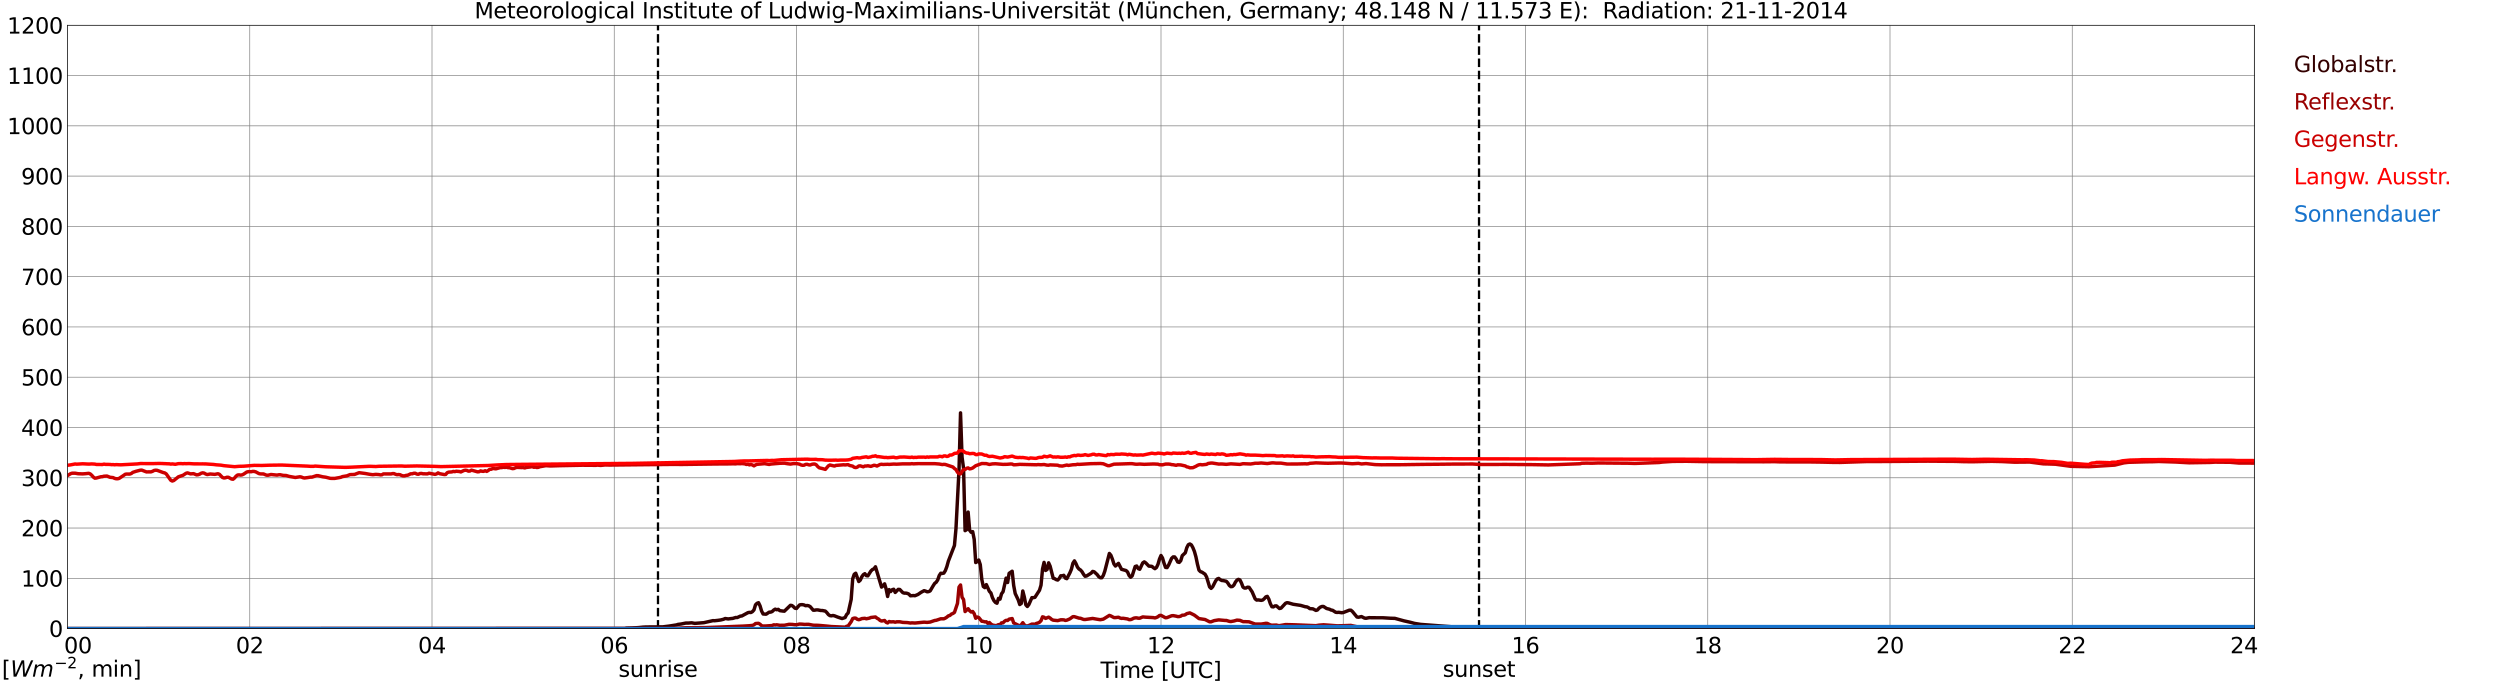<?xml version="1.0" encoding="utf-8" standalone="no"?>
<!DOCTYPE svg PUBLIC "-//W3C//DTD SVG 1.1//EN"
  "http://www.w3.org/Graphics/SVG/1.1/DTD/svg11.dtd">
<svg xmlns:xlink="http://www.w3.org/1999/xlink" width="1085.4pt" height="296.64pt" viewBox="0 0 1085.4 296.64" xmlns="http://www.w3.org/2000/svg" version="1.1">
 <defs>
  <style type="text/css">*{stroke-linejoin: round; stroke-linecap: butt}</style>
 </defs>
 <g id="figure_1">
  <g id="patch_1">
   <path d="M 0 296.64 
L 1085.4 296.64 
L 1085.4 0 
L 0 0 
z
" style="fill: #ffffff"/>
  </g>
  <g id="axes_1">
   <g id="patch_2">
    <path d="M 29.306 272.909 
L 978.814 272.909 
L 978.814 10.976 
L 29.306 10.976 
z
" style="fill: #ffffff"/>
   </g>
   <g id="patch_3">
    <path d="M 978.814 272.909 
L 978.814 272.909 
L 978.814 10.976 
L 978.814 10.976 
z
" clip-path="url(#p39b7794252)" style="fill: #d3d3d3; opacity: 0.25; stroke: #d3d3d3; stroke-linejoin: miter"/>
   </g>
   <g id="matplotlib.axis_1">
    <g id="xtick_1">
     <g id="line2d_1">
      <path d="M 29.306 272.909 
L 29.306 10.976 
" clip-path="url(#p39b7794252)" style="fill: none; stroke: #808080; stroke-width: 0.3; stroke-linecap: square"/>
     </g>
     <g id="line2d_2"/>
     <g id="text_1">
      <!--    00 -->
      <g transform="translate(18.733 283.627) scale(0.095 -0.095)">
       <defs>
        <path id="DejaVuSans-20" transform="scale(0.016)"/>
        <path id="DejaVuSans-30" d="M 2034 4250 
Q 1547 4250 1301 3770 
Q 1056 3291 1056 2328 
Q 1056 1369 1301 889 
Q 1547 409 2034 409 
Q 2525 409 2770 889 
Q 3016 1369 3016 2328 
Q 3016 3291 2770 3770 
Q 2525 4250 2034 4250 
z
M 2034 4750 
Q 2819 4750 3233 4129 
Q 3647 3509 3647 2328 
Q 3647 1150 3233 529 
Q 2819 -91 2034 -91 
Q 1250 -91 836 529 
Q 422 1150 422 2328 
Q 422 3509 836 4129 
Q 1250 4750 2034 4750 
z
" transform="scale(0.016)"/>
       </defs>
       <use xlink:href="#DejaVuSans-20"/>
       <use xlink:href="#DejaVuSans-20" transform="translate(31.787 0)"/>
       <use xlink:href="#DejaVuSans-20" transform="translate(63.574 0)"/>
       <use xlink:href="#DejaVuSans-30" transform="translate(95.361 0)"/>
       <use xlink:href="#DejaVuSans-30" transform="translate(158.984 0)"/>
      </g>
     </g>
    </g>
    <g id="xtick_2">
     <g id="line2d_3">
      <path d="M 108.431 272.909 
L 108.431 10.976 
" clip-path="url(#p39b7794252)" style="fill: none; stroke: #808080; stroke-width: 0.3; stroke-linecap: square"/>
     </g>
     <g id="line2d_4"/>
     <g id="text_2">
      <!-- 02 -->
      <g transform="translate(102.387 283.627) scale(0.095 -0.095)">
       <defs>
        <path id="DejaVuSans-32" d="M 1228 531 
L 3431 531 
L 3431 0 
L 469 0 
L 469 531 
Q 828 903 1448 1529 
Q 2069 2156 2228 2338 
Q 2531 2678 2651 2914 
Q 2772 3150 2772 3378 
Q 2772 3750 2511 3984 
Q 2250 4219 1831 4219 
Q 1534 4219 1204 4116 
Q 875 4013 500 3803 
L 500 4441 
Q 881 4594 1212 4672 
Q 1544 4750 1819 4750 
Q 2544 4750 2975 4387 
Q 3406 4025 3406 3419 
Q 3406 3131 3298 2873 
Q 3191 2616 2906 2266 
Q 2828 2175 2409 1742 
Q 1991 1309 1228 531 
z
" transform="scale(0.016)"/>
       </defs>
       <use xlink:href="#DejaVuSans-30"/>
       <use xlink:href="#DejaVuSans-32" transform="translate(63.623 0)"/>
      </g>
     </g>
    </g>
    <g id="xtick_3">
     <g id="line2d_5">
      <path d="M 187.557 272.909 
L 187.557 10.976 
" clip-path="url(#p39b7794252)" style="fill: none; stroke: #808080; stroke-width: 0.3; stroke-linecap: square"/>
     </g>
     <g id="line2d_6"/>
     <g id="text_3">
      <!-- 04 -->
      <g transform="translate(181.513 283.627) scale(0.095 -0.095)">
       <defs>
        <path id="DejaVuSans-34" d="M 2419 4116 
L 825 1625 
L 2419 1625 
L 2419 4116 
z
M 2253 4666 
L 3047 4666 
L 3047 1625 
L 3713 1625 
L 3713 1100 
L 3047 1100 
L 3047 0 
L 2419 0 
L 2419 1100 
L 313 1100 
L 313 1709 
L 2253 4666 
z
" transform="scale(0.016)"/>
       </defs>
       <use xlink:href="#DejaVuSans-30"/>
       <use xlink:href="#DejaVuSans-34" transform="translate(63.623 0)"/>
      </g>
     </g>
    </g>
    <g id="xtick_4">
     <g id="line2d_7">
      <path d="M 266.683 272.909 
L 266.683 10.976 
" clip-path="url(#p39b7794252)" style="fill: none; stroke: #808080; stroke-width: 0.3; stroke-linecap: square"/>
     </g>
     <g id="line2d_8"/>
     <g id="text_4">
      <!-- 06 -->
      <g transform="translate(260.638 283.627) scale(0.095 -0.095)">
       <defs>
        <path id="DejaVuSans-36" d="M 2113 2584 
Q 1688 2584 1439 2293 
Q 1191 2003 1191 1497 
Q 1191 994 1439 701 
Q 1688 409 2113 409 
Q 2538 409 2786 701 
Q 3034 994 3034 1497 
Q 3034 2003 2786 2293 
Q 2538 2584 2113 2584 
z
M 3366 4563 
L 3366 3988 
Q 3128 4100 2886 4159 
Q 2644 4219 2406 4219 
Q 1781 4219 1451 3797 
Q 1122 3375 1075 2522 
Q 1259 2794 1537 2939 
Q 1816 3084 2150 3084 
Q 2853 3084 3261 2657 
Q 3669 2231 3669 1497 
Q 3669 778 3244 343 
Q 2819 -91 2113 -91 
Q 1303 -91 875 529 
Q 447 1150 447 2328 
Q 447 3434 972 4092 
Q 1497 4750 2381 4750 
Q 2619 4750 2861 4703 
Q 3103 4656 3366 4563 
z
" transform="scale(0.016)"/>
       </defs>
       <use xlink:href="#DejaVuSans-30"/>
       <use xlink:href="#DejaVuSans-36" transform="translate(63.623 0)"/>
      </g>
     </g>
    </g>
    <g id="xtick_5">
     <g id="line2d_9">
      <path d="M 345.808 272.909 
L 345.808 10.976 
" clip-path="url(#p39b7794252)" style="fill: none; stroke: #808080; stroke-width: 0.3; stroke-linecap: square"/>
     </g>
     <g id="line2d_10"/>
     <g id="text_5">
      <!-- 08 -->
      <g transform="translate(339.764 283.627) scale(0.095 -0.095)">
       <defs>
        <path id="DejaVuSans-38" d="M 2034 2216 
Q 1584 2216 1326 1975 
Q 1069 1734 1069 1313 
Q 1069 891 1326 650 
Q 1584 409 2034 409 
Q 2484 409 2743 651 
Q 3003 894 3003 1313 
Q 3003 1734 2745 1975 
Q 2488 2216 2034 2216 
z
M 1403 2484 
Q 997 2584 770 2862 
Q 544 3141 544 3541 
Q 544 4100 942 4425 
Q 1341 4750 2034 4750 
Q 2731 4750 3128 4425 
Q 3525 4100 3525 3541 
Q 3525 3141 3298 2862 
Q 3072 2584 2669 2484 
Q 3125 2378 3379 2068 
Q 3634 1759 3634 1313 
Q 3634 634 3220 271 
Q 2806 -91 2034 -91 
Q 1263 -91 848 271 
Q 434 634 434 1313 
Q 434 1759 690 2068 
Q 947 2378 1403 2484 
z
M 1172 3481 
Q 1172 3119 1398 2916 
Q 1625 2713 2034 2713 
Q 2441 2713 2670 2916 
Q 2900 3119 2900 3481 
Q 2900 3844 2670 4047 
Q 2441 4250 2034 4250 
Q 1625 4250 1398 4047 
Q 1172 3844 1172 3481 
z
" transform="scale(0.016)"/>
       </defs>
       <use xlink:href="#DejaVuSans-30"/>
       <use xlink:href="#DejaVuSans-38" transform="translate(63.623 0)"/>
      </g>
     </g>
    </g>
    <g id="xtick_6">
     <g id="line2d_11">
      <path d="M 424.934 272.909 
L 424.934 10.976 
" clip-path="url(#p39b7794252)" style="fill: none; stroke: #808080; stroke-width: 0.3; stroke-linecap: square"/>
     </g>
     <g id="line2d_12"/>
     <g id="text_6">
      <!-- 10 -->
      <g transform="translate(418.89 283.627) scale(0.095 -0.095)">
       <defs>
        <path id="DejaVuSans-31" d="M 794 531 
L 1825 531 
L 1825 4091 
L 703 3866 
L 703 4441 
L 1819 4666 
L 2450 4666 
L 2450 531 
L 3481 531 
L 3481 0 
L 794 0 
L 794 531 
z
" transform="scale(0.016)"/>
       </defs>
       <use xlink:href="#DejaVuSans-31"/>
       <use xlink:href="#DejaVuSans-30" transform="translate(63.623 0)"/>
      </g>
     </g>
    </g>
    <g id="xtick_7">
     <g id="line2d_13">
      <path d="M 504.06 272.909 
L 504.06 10.976 
" clip-path="url(#p39b7794252)" style="fill: none; stroke: #808080; stroke-width: 0.3; stroke-linecap: square"/>
     </g>
     <g id="line2d_14"/>
     <g id="text_7">
      <!-- 12 -->
      <g transform="translate(498.015 283.627) scale(0.095 -0.095)">
       <use xlink:href="#DejaVuSans-31"/>
       <use xlink:href="#DejaVuSans-32" transform="translate(63.623 0)"/>
      </g>
     </g>
    </g>
    <g id="xtick_8">
     <g id="line2d_15">
      <path d="M 583.185 272.909 
L 583.185 10.976 
" clip-path="url(#p39b7794252)" style="fill: none; stroke: #808080; stroke-width: 0.3; stroke-linecap: square"/>
     </g>
     <g id="line2d_16"/>
     <g id="text_8">
      <!-- 14 -->
      <g transform="translate(577.141 283.627) scale(0.095 -0.095)">
       <use xlink:href="#DejaVuSans-31"/>
       <use xlink:href="#DejaVuSans-34" transform="translate(63.623 0)"/>
      </g>
     </g>
    </g>
    <g id="xtick_9">
     <g id="line2d_17">
      <path d="M 662.311 272.909 
L 662.311 10.976 
" clip-path="url(#p39b7794252)" style="fill: none; stroke: #808080; stroke-width: 0.3; stroke-linecap: square"/>
     </g>
     <g id="line2d_18"/>
     <g id="text_9">
      <!-- 16 -->
      <g transform="translate(656.267 283.627) scale(0.095 -0.095)">
       <use xlink:href="#DejaVuSans-31"/>
       <use xlink:href="#DejaVuSans-36" transform="translate(63.623 0)"/>
      </g>
     </g>
    </g>
    <g id="xtick_10">
     <g id="line2d_19">
      <path d="M 741.437 272.909 
L 741.437 10.976 
" clip-path="url(#p39b7794252)" style="fill: none; stroke: #808080; stroke-width: 0.3; stroke-linecap: square"/>
     </g>
     <g id="line2d_20"/>
     <g id="text_10">
      <!-- 18 -->
      <g transform="translate(735.392 283.627) scale(0.095 -0.095)">
       <use xlink:href="#DejaVuSans-31"/>
       <use xlink:href="#DejaVuSans-38" transform="translate(63.623 0)"/>
      </g>
     </g>
    </g>
    <g id="xtick_11">
     <g id="line2d_21">
      <path d="M 820.562 272.909 
L 820.562 10.976 
" clip-path="url(#p39b7794252)" style="fill: none; stroke: #808080; stroke-width: 0.3; stroke-linecap: square"/>
     </g>
     <g id="line2d_22"/>
     <g id="text_11">
      <!-- 20 -->
      <g transform="translate(814.518 283.627) scale(0.095 -0.095)">
       <use xlink:href="#DejaVuSans-32"/>
       <use xlink:href="#DejaVuSans-30" transform="translate(63.623 0)"/>
      </g>
     </g>
    </g>
    <g id="xtick_12">
     <g id="line2d_23">
      <path d="M 899.688 272.909 
L 899.688 10.976 
" clip-path="url(#p39b7794252)" style="fill: none; stroke: #808080; stroke-width: 0.3; stroke-linecap: square"/>
     </g>
     <g id="line2d_24"/>
     <g id="text_12">
      <!-- 22 -->
      <g transform="translate(893.644 283.627) scale(0.095 -0.095)">
       <use xlink:href="#DejaVuSans-32"/>
       <use xlink:href="#DejaVuSans-32" transform="translate(63.623 0)"/>
      </g>
     </g>
    </g>
    <g id="xtick_13">
     <g id="line2d_25">
      <path d="M 978.814 272.909 
L 978.814 10.976 
" clip-path="url(#p39b7794252)" style="fill: none; stroke: #808080; stroke-width: 0.3; stroke-linecap: square"/>
     </g>
     <g id="line2d_26"/>
     <g id="text_13">
      <!-- 24    -->
      <g transform="translate(968.241 283.627) scale(0.095 -0.095)">
       <use xlink:href="#DejaVuSans-32"/>
       <use xlink:href="#DejaVuSans-34" transform="translate(63.623 0)"/>
       <use xlink:href="#DejaVuSans-20" transform="translate(127.246 0)"/>
       <use xlink:href="#DejaVuSans-20" transform="translate(159.033 0)"/>
       <use xlink:href="#DejaVuSans-20" transform="translate(190.82 0)"/>
      </g>
     </g>
    </g>
    <g id="text_14">
     <!-- Time [UTC] -->
     <g transform="translate(477.806 294.322) scale(0.095 -0.095)">
      <defs>
       <path id="DejaVuSans-54" d="M -19 4666 
L 3928 4666 
L 3928 4134 
L 2272 4134 
L 2272 0 
L 1638 0 
L 1638 4134 
L -19 4134 
L -19 4666 
z
" transform="scale(0.016)"/>
       <path id="DejaVuSans-69" d="M 603 3500 
L 1178 3500 
L 1178 0 
L 603 0 
L 603 3500 
z
M 603 4863 
L 1178 4863 
L 1178 4134 
L 603 4134 
L 603 4863 
z
" transform="scale(0.016)"/>
       <path id="DejaVuSans-6d" d="M 3328 2828 
Q 3544 3216 3844 3400 
Q 4144 3584 4550 3584 
Q 5097 3584 5394 3201 
Q 5691 2819 5691 2113 
L 5691 0 
L 5113 0 
L 5113 2094 
Q 5113 2597 4934 2840 
Q 4756 3084 4391 3084 
Q 3944 3084 3684 2787 
Q 3425 2491 3425 1978 
L 3425 0 
L 2847 0 
L 2847 2094 
Q 2847 2600 2669 2842 
Q 2491 3084 2119 3084 
Q 1678 3084 1418 2786 
Q 1159 2488 1159 1978 
L 1159 0 
L 581 0 
L 581 3500 
L 1159 3500 
L 1159 2956 
Q 1356 3278 1631 3431 
Q 1906 3584 2284 3584 
Q 2666 3584 2933 3390 
Q 3200 3197 3328 2828 
z
" transform="scale(0.016)"/>
       <path id="DejaVuSans-65" d="M 3597 1894 
L 3597 1613 
L 953 1613 
Q 991 1019 1311 708 
Q 1631 397 2203 397 
Q 2534 397 2845 478 
Q 3156 559 3463 722 
L 3463 178 
Q 3153 47 2828 -22 
Q 2503 -91 2169 -91 
Q 1331 -91 842 396 
Q 353 884 353 1716 
Q 353 2575 817 3079 
Q 1281 3584 2069 3584 
Q 2775 3584 3186 3129 
Q 3597 2675 3597 1894 
z
M 3022 2063 
Q 3016 2534 2758 2815 
Q 2500 3097 2075 3097 
Q 1594 3097 1305 2825 
Q 1016 2553 972 2059 
L 3022 2063 
z
" transform="scale(0.016)"/>
       <path id="DejaVuSans-5b" d="M 550 4863 
L 1875 4863 
L 1875 4416 
L 1125 4416 
L 1125 -397 
L 1875 -397 
L 1875 -844 
L 550 -844 
L 550 4863 
z
" transform="scale(0.016)"/>
       <path id="DejaVuSans-55" d="M 556 4666 
L 1191 4666 
L 1191 1831 
Q 1191 1081 1462 751 
Q 1734 422 2344 422 
Q 2950 422 3222 751 
Q 3494 1081 3494 1831 
L 3494 4666 
L 4128 4666 
L 4128 1753 
Q 4128 841 3676 375 
Q 3225 -91 2344 -91 
Q 1459 -91 1007 375 
Q 556 841 556 1753 
L 556 4666 
z
" transform="scale(0.016)"/>
       <path id="DejaVuSans-43" d="M 4122 4306 
L 4122 3641 
Q 3803 3938 3442 4084 
Q 3081 4231 2675 4231 
Q 1875 4231 1450 3742 
Q 1025 3253 1025 2328 
Q 1025 1406 1450 917 
Q 1875 428 2675 428 
Q 3081 428 3442 575 
Q 3803 722 4122 1019 
L 4122 359 
Q 3791 134 3420 21 
Q 3050 -91 2638 -91 
Q 1578 -91 968 557 
Q 359 1206 359 2328 
Q 359 3453 968 4101 
Q 1578 4750 2638 4750 
Q 3056 4750 3426 4639 
Q 3797 4528 4122 4306 
z
" transform="scale(0.016)"/>
       <path id="DejaVuSans-5d" d="M 1947 4863 
L 1947 -844 
L 622 -844 
L 622 -397 
L 1369 -397 
L 1369 4416 
L 622 4416 
L 622 4863 
L 1947 4863 
z
" transform="scale(0.016)"/>
      </defs>
      <use xlink:href="#DejaVuSans-54"/>
      <use xlink:href="#DejaVuSans-69" transform="translate(57.959 0)"/>
      <use xlink:href="#DejaVuSans-6d" transform="translate(85.742 0)"/>
      <use xlink:href="#DejaVuSans-65" transform="translate(183.154 0)"/>
      <use xlink:href="#DejaVuSans-20" transform="translate(244.678 0)"/>
      <use xlink:href="#DejaVuSans-5b" transform="translate(276.465 0)"/>
      <use xlink:href="#DejaVuSans-55" transform="translate(315.479 0)"/>
      <use xlink:href="#DejaVuSans-54" transform="translate(388.672 0)"/>
      <use xlink:href="#DejaVuSans-43" transform="translate(443.881 0)"/>
      <use xlink:href="#DejaVuSans-5d" transform="translate(513.705 0)"/>
     </g>
    </g>
   </g>
   <g id="matplotlib.axis_2">
    <g id="ytick_1">
     <g id="line2d_27">
      <path d="M 29.306 272.909 
L 978.814 272.909 
" clip-path="url(#p39b7794252)" style="fill: none; stroke: #808080; stroke-width: 0.3; stroke-linecap: square"/>
     </g>
     <g id="line2d_28"/>
     <g id="text_15">
      <!-- 0 -->
      <g transform="translate(21.261 276.518) scale(0.095 -0.095)">
       <use xlink:href="#DejaVuSans-30"/>
      </g>
     </g>
    </g>
    <g id="ytick_2">
     <g id="line2d_29">
      <path d="M 29.306 251.081 
L 978.814 251.081 
" clip-path="url(#p39b7794252)" style="fill: none; stroke: #808080; stroke-width: 0.3; stroke-linecap: square"/>
     </g>
     <g id="line2d_30"/>
     <g id="text_16">
      <!-- 100 -->
      <g transform="translate(9.173 254.69) scale(0.095 -0.095)">
       <use xlink:href="#DejaVuSans-31"/>
       <use xlink:href="#DejaVuSans-30" transform="translate(63.623 0)"/>
       <use xlink:href="#DejaVuSans-30" transform="translate(127.246 0)"/>
      </g>
     </g>
    </g>
    <g id="ytick_3">
     <g id="line2d_31">
      <path d="M 29.306 229.253 
L 978.814 229.253 
" clip-path="url(#p39b7794252)" style="fill: none; stroke: #808080; stroke-width: 0.3; stroke-linecap: square"/>
     </g>
     <g id="line2d_32"/>
     <g id="text_17">
      <!-- 200 -->
      <g transform="translate(9.173 232.863) scale(0.095 -0.095)">
       <use xlink:href="#DejaVuSans-32"/>
       <use xlink:href="#DejaVuSans-30" transform="translate(63.623 0)"/>
       <use xlink:href="#DejaVuSans-30" transform="translate(127.246 0)"/>
      </g>
     </g>
    </g>
    <g id="ytick_4">
     <g id="line2d_33">
      <path d="M 29.306 207.426 
L 978.814 207.426 
" clip-path="url(#p39b7794252)" style="fill: none; stroke: #808080; stroke-width: 0.3; stroke-linecap: square"/>
     </g>
     <g id="line2d_34"/>
     <g id="text_18">
      <!-- 300 -->
      <g transform="translate(9.173 211.035) scale(0.095 -0.095)">
       <defs>
        <path id="DejaVuSans-33" d="M 2597 2516 
Q 3050 2419 3304 2112 
Q 3559 1806 3559 1356 
Q 3559 666 3084 287 
Q 2609 -91 1734 -91 
Q 1441 -91 1130 -33 
Q 819 25 488 141 
L 488 750 
Q 750 597 1062 519 
Q 1375 441 1716 441 
Q 2309 441 2620 675 
Q 2931 909 2931 1356 
Q 2931 1769 2642 2001 
Q 2353 2234 1838 2234 
L 1294 2234 
L 1294 2753 
L 1863 2753 
Q 2328 2753 2575 2939 
Q 2822 3125 2822 3475 
Q 2822 3834 2567 4026 
Q 2313 4219 1838 4219 
Q 1578 4219 1281 4162 
Q 984 4106 628 3988 
L 628 4550 
Q 988 4650 1302 4700 
Q 1616 4750 1894 4750 
Q 2613 4750 3031 4423 
Q 3450 4097 3450 3541 
Q 3450 3153 3228 2886 
Q 3006 2619 2597 2516 
z
" transform="scale(0.016)"/>
       </defs>
       <use xlink:href="#DejaVuSans-33"/>
       <use xlink:href="#DejaVuSans-30" transform="translate(63.623 0)"/>
       <use xlink:href="#DejaVuSans-30" transform="translate(127.246 0)"/>
      </g>
     </g>
    </g>
    <g id="ytick_5">
     <g id="line2d_35">
      <path d="M 29.306 185.598 
L 978.814 185.598 
" clip-path="url(#p39b7794252)" style="fill: none; stroke: #808080; stroke-width: 0.3; stroke-linecap: square"/>
     </g>
     <g id="line2d_36"/>
     <g id="text_19">
      <!-- 400 -->
      <g transform="translate(9.173 189.207) scale(0.095 -0.095)">
       <use xlink:href="#DejaVuSans-34"/>
       <use xlink:href="#DejaVuSans-30" transform="translate(63.623 0)"/>
       <use xlink:href="#DejaVuSans-30" transform="translate(127.246 0)"/>
      </g>
     </g>
    </g>
    <g id="ytick_6">
     <g id="line2d_37">
      <path d="M 29.306 163.77 
L 978.814 163.77 
" clip-path="url(#p39b7794252)" style="fill: none; stroke: #808080; stroke-width: 0.3; stroke-linecap: square"/>
     </g>
     <g id="line2d_38"/>
     <g id="text_20">
      <!-- 500 -->
      <g transform="translate(9.173 167.379) scale(0.095 -0.095)">
       <defs>
        <path id="DejaVuSans-35" d="M 691 4666 
L 3169 4666 
L 3169 4134 
L 1269 4134 
L 1269 2991 
Q 1406 3038 1543 3061 
Q 1681 3084 1819 3084 
Q 2600 3084 3056 2656 
Q 3513 2228 3513 1497 
Q 3513 744 3044 326 
Q 2575 -91 1722 -91 
Q 1428 -91 1123 -41 
Q 819 9 494 109 
L 494 744 
Q 775 591 1075 516 
Q 1375 441 1709 441 
Q 2250 441 2565 725 
Q 2881 1009 2881 1497 
Q 2881 1984 2565 2268 
Q 2250 2553 1709 2553 
Q 1456 2553 1204 2497 
Q 953 2441 691 2322 
L 691 4666 
z
" transform="scale(0.016)"/>
       </defs>
       <use xlink:href="#DejaVuSans-35"/>
       <use xlink:href="#DejaVuSans-30" transform="translate(63.623 0)"/>
       <use xlink:href="#DejaVuSans-30" transform="translate(127.246 0)"/>
      </g>
     </g>
    </g>
    <g id="ytick_7">
     <g id="line2d_39">
      <path d="M 29.306 141.942 
L 978.814 141.942 
" clip-path="url(#p39b7794252)" style="fill: none; stroke: #808080; stroke-width: 0.3; stroke-linecap: square"/>
     </g>
     <g id="line2d_40"/>
     <g id="text_21">
      <!-- 600 -->
      <g transform="translate(9.173 145.551) scale(0.095 -0.095)">
       <use xlink:href="#DejaVuSans-36"/>
       <use xlink:href="#DejaVuSans-30" transform="translate(63.623 0)"/>
       <use xlink:href="#DejaVuSans-30" transform="translate(127.246 0)"/>
      </g>
     </g>
    </g>
    <g id="ytick_8">
     <g id="line2d_41">
      <path d="M 29.306 120.114 
L 978.814 120.114 
" clip-path="url(#p39b7794252)" style="fill: none; stroke: #808080; stroke-width: 0.3; stroke-linecap: square"/>
     </g>
     <g id="line2d_42"/>
     <g id="text_22">
      <!-- 700 -->
      <g transform="translate(9.173 123.724) scale(0.095 -0.095)">
       <defs>
        <path id="DejaVuSans-37" d="M 525 4666 
L 3525 4666 
L 3525 4397 
L 1831 0 
L 1172 0 
L 2766 4134 
L 525 4134 
L 525 4666 
z
" transform="scale(0.016)"/>
       </defs>
       <use xlink:href="#DejaVuSans-37"/>
       <use xlink:href="#DejaVuSans-30" transform="translate(63.623 0)"/>
       <use xlink:href="#DejaVuSans-30" transform="translate(127.246 0)"/>
      </g>
     </g>
    </g>
    <g id="ytick_9">
     <g id="line2d_43">
      <path d="M 29.306 98.287 
L 978.814 98.287 
" clip-path="url(#p39b7794252)" style="fill: none; stroke: #808080; stroke-width: 0.3; stroke-linecap: square"/>
     </g>
     <g id="line2d_44"/>
     <g id="text_23">
      <!-- 800 -->
      <g transform="translate(9.173 101.896) scale(0.095 -0.095)">
       <use xlink:href="#DejaVuSans-38"/>
       <use xlink:href="#DejaVuSans-30" transform="translate(63.623 0)"/>
       <use xlink:href="#DejaVuSans-30" transform="translate(127.246 0)"/>
      </g>
     </g>
    </g>
    <g id="ytick_10">
     <g id="line2d_45">
      <path d="M 29.306 76.459 
L 978.814 76.459 
" clip-path="url(#p39b7794252)" style="fill: none; stroke: #808080; stroke-width: 0.3; stroke-linecap: square"/>
     </g>
     <g id="line2d_46"/>
     <g id="text_24">
      <!-- 900 -->
      <g transform="translate(9.173 80.068) scale(0.095 -0.095)">
       <defs>
        <path id="DejaVuSans-39" d="M 703 97 
L 703 672 
Q 941 559 1184 500 
Q 1428 441 1663 441 
Q 2288 441 2617 861 
Q 2947 1281 2994 2138 
Q 2813 1869 2534 1725 
Q 2256 1581 1919 1581 
Q 1219 1581 811 2004 
Q 403 2428 403 3163 
Q 403 3881 828 4315 
Q 1253 4750 1959 4750 
Q 2769 4750 3195 4129 
Q 3622 3509 3622 2328 
Q 3622 1225 3098 567 
Q 2575 -91 1691 -91 
Q 1453 -91 1209 -44 
Q 966 3 703 97 
z
M 1959 2075 
Q 2384 2075 2632 2365 
Q 2881 2656 2881 3163 
Q 2881 3666 2632 3958 
Q 2384 4250 1959 4250 
Q 1534 4250 1286 3958 
Q 1038 3666 1038 3163 
Q 1038 2656 1286 2365 
Q 1534 2075 1959 2075 
z
" transform="scale(0.016)"/>
       </defs>
       <use xlink:href="#DejaVuSans-39"/>
       <use xlink:href="#DejaVuSans-30" transform="translate(63.623 0)"/>
       <use xlink:href="#DejaVuSans-30" transform="translate(127.246 0)"/>
      </g>
     </g>
    </g>
    <g id="ytick_11">
     <g id="line2d_47">
      <path d="M 29.306 54.631 
L 978.814 54.631 
" clip-path="url(#p39b7794252)" style="fill: none; stroke: #808080; stroke-width: 0.3; stroke-linecap: square"/>
     </g>
     <g id="line2d_48"/>
     <g id="text_25">
      <!-- 1000 -->
      <g transform="translate(3.128 58.24) scale(0.095 -0.095)">
       <use xlink:href="#DejaVuSans-31"/>
       <use xlink:href="#DejaVuSans-30" transform="translate(63.623 0)"/>
       <use xlink:href="#DejaVuSans-30" transform="translate(127.246 0)"/>
       <use xlink:href="#DejaVuSans-30" transform="translate(190.869 0)"/>
      </g>
     </g>
    </g>
    <g id="ytick_12">
     <g id="line2d_49">
      <path d="M 29.306 32.803 
L 978.814 32.803 
" clip-path="url(#p39b7794252)" style="fill: none; stroke: #808080; stroke-width: 0.3; stroke-linecap: square"/>
     </g>
     <g id="line2d_50"/>
     <g id="text_26">
      <!-- 1100 -->
      <g transform="translate(3.128 36.413) scale(0.095 -0.095)">
       <use xlink:href="#DejaVuSans-31"/>
       <use xlink:href="#DejaVuSans-31" transform="translate(63.623 0)"/>
       <use xlink:href="#DejaVuSans-30" transform="translate(127.246 0)"/>
       <use xlink:href="#DejaVuSans-30" transform="translate(190.869 0)"/>
      </g>
     </g>
    </g>
    <g id="ytick_13">
     <g id="line2d_51">
      <path d="M 29.306 10.976 
L 978.814 10.976 
" clip-path="url(#p39b7794252)" style="fill: none; stroke: #808080; stroke-width: 0.3; stroke-linecap: square"/>
     </g>
     <g id="line2d_52"/>
     <g id="text_27">
      <!-- 1200 -->
      <g transform="translate(3.128 14.585) scale(0.095 -0.095)">
       <use xlink:href="#DejaVuSans-31"/>
       <use xlink:href="#DejaVuSans-32" transform="translate(63.623 0)"/>
       <use xlink:href="#DejaVuSans-30" transform="translate(127.246 0)"/>
       <use xlink:href="#DejaVuSans-30" transform="translate(190.869 0)"/>
      </g>
     </g>
    </g>
   </g>
   <g id="line2d_53">
    <path d="M 285.673 272.909 
L 285.673 10.976 
" clip-path="url(#p39b7794252)" style="fill: none; stroke-dasharray: 3.7,1.6; stroke-dashoffset: 0; stroke: #000000"/>
   </g>
   <g id="line2d_54">
    <path d="M 642.134 272.909 
L 642.134 10.976 
" clip-path="url(#p39b7794252)" style="fill: none; stroke-dasharray: 3.7,1.6; stroke-dashoffset: 0; stroke: #000000"/>
   </g>
   <g id="line2d_55">
    <path d="M 29.306 272.909 
L 271.298 272.909 
L 271.958 272.712 
L 273.936 272.653 
L 275.914 272.553 
L 277.233 272.472 
L 279.211 272.271 
L 280.53 272.21 
L 287.783 272.151 
L 290.42 271.828 
L 293.717 271.307 
L 294.377 271.084 
L 295.696 270.925 
L 297.674 270.523 
L 298.992 270.501 
L 300.311 270.401 
L 301.63 270.643 
L 305.586 270.342 
L 309.543 269.458 
L 310.202 269.497 
L 311.521 269.357 
L 312.839 269.176 
L 314.158 268.853 
L 314.818 268.532 
L 316.136 268.714 
L 317.455 268.552 
L 318.114 268.493 
L 319.433 268.089 
L 320.093 268.111 
L 321.411 267.506 
L 322.071 267.428 
L 324.708 266 
L 325.368 265.858 
L 326.027 265.939 
L 326.686 265.538 
L 327.346 264.793 
L 328.005 262.604 
L 328.665 261.94 
L 329.324 261.678 
L 329.983 263.045 
L 330.643 265.276 
L 331.302 266.563 
L 332.621 266.664 
L 333.94 265.78 
L 334.599 265.758 
L 335.258 265.498 
L 335.918 264.854 
L 336.577 264.472 
L 337.236 264.734 
L 337.896 264.553 
L 338.555 265.116 
L 339.874 265.297 
L 340.533 265.356 
L 343.171 262.805 
L 343.83 262.885 
L 344.49 263.407 
L 345.149 264.071 
L 345.808 264.171 
L 347.127 262.643 
L 347.787 262.523 
L 348.446 262.523 
L 349.105 262.663 
L 349.765 262.986 
L 350.424 262.885 
L 351.083 263.006 
L 351.743 263.368 
L 353.062 264.915 
L 353.721 264.915 
L 354.38 264.793 
L 355.04 264.793 
L 356.359 265.055 
L 357.018 265.055 
L 358.337 265.317 
L 358.996 265.981 
L 359.655 266.823 
L 360.315 267.286 
L 360.974 267.367 
L 361.634 267.227 
L 362.293 267.367 
L 363.612 267.888 
L 365.59 268.552 
L 366.909 268.111 
L 367.568 266.823 
L 368.227 266.14 
L 369.546 260.231 
L 370.206 251.308 
L 370.865 249.337 
L 371.524 248.876 
L 372.843 252.474 
L 373.502 251.871 
L 374.162 250.402 
L 374.821 249.499 
L 375.481 249.077 
L 376.14 249.92 
L 376.799 250.001 
L 378.118 247.912 
L 378.777 247.268 
L 379.437 246.967 
L 380.096 246.082 
L 382.734 254.886 
L 383.393 254.362 
L 384.053 253.478 
L 384.712 255.669 
L 385.371 258.965 
L 386.031 255.99 
L 386.69 256.835 
L 387.349 256.032 
L 388.009 255.831 
L 388.668 257.217 
L 389.987 255.87 
L 390.646 255.931 
L 391.965 257.298 
L 392.624 257.518 
L 393.284 257.498 
L 393.943 257.638 
L 394.603 257.939 
L 395.262 258.664 
L 396.581 258.564 
L 397.24 258.644 
L 398.559 258.081 
L 399.878 257.175 
L 401.196 256.453 
L 401.856 256.634 
L 402.515 256.935 
L 403.175 256.854 
L 403.834 256.553 
L 405.153 254.303 
L 405.812 253.277 
L 406.471 252.775 
L 407.131 251.749 
L 407.79 249.861 
L 408.45 248.876 
L 409.109 248.955 
L 409.768 248.815 
L 410.428 247.75 
L 411.087 245.982 
L 411.746 243.609 
L 414.384 236.817 
L 415.043 229.52 
L 416.362 204.014 
L 417.022 179.252 
L 417.681 198.446 
L 418.34 203.331 
L 419 230.384 
L 419.659 229.963 
L 420.318 222.325 
L 420.978 230.222 
L 421.637 231.087 
L 422.297 230.827 
L 422.956 234.162 
L 423.615 244.231 
L 424.275 243.83 
L 424.934 243.147 
L 425.593 245.137 
L 426.253 251.548 
L 426.912 254.643 
L 427.572 255.126 
L 428.231 253.82 
L 429.55 256.734 
L 430.209 257.437 
L 430.869 259.467 
L 431.528 260.775 
L 432.187 261.558 
L 432.847 261.899 
L 433.506 259.79 
L 434.165 260.131 
L 434.825 257.8 
L 435.484 256.896 
L 436.803 251.007 
L 437.462 252.895 
L 438.122 248.916 
L 439.44 248.012 
L 440.1 254.181 
L 440.759 257.68 
L 442.078 260.452 
L 442.737 262.462 
L 443.397 261.999 
L 444.056 256.593 
L 444.716 259.166 
L 445.375 262.604 
L 446.034 263.307 
L 446.694 262.462 
L 448.012 259.467 
L 448.672 259.487 
L 449.331 259.328 
L 451.309 256.252 
L 451.969 254.061 
L 452.628 247.025 
L 453.287 244.173 
L 453.947 247.669 
L 454.606 247.248 
L 455.266 244.354 
L 455.925 245.821 
L 457.244 251.026 
L 457.903 251.247 
L 458.563 251.649 
L 459.222 251.83 
L 459.881 251.166 
L 460.541 249.981 
L 461.2 249.981 
L 461.859 249.78 
L 462.519 250.985 
L 463.178 251.227 
L 464.497 248.715 
L 465.156 247.148 
L 465.816 244.535 
L 466.475 243.509 
L 467.134 244.694 
L 467.794 246.222 
L 468.453 247.047 
L 469.113 247.469 
L 469.772 248.213 
L 470.431 249.337 
L 471.091 250.182 
L 471.75 250.062 
L 473.728 248.835 
L 474.388 248.091 
L 475.047 248.252 
L 476.366 249.479 
L 477.025 250.363 
L 477.685 250.826 
L 478.344 250.845 
L 479.003 249.841 
L 479.663 247.971 
L 481.641 240.294 
L 482.3 241.077 
L 482.96 242.765 
L 483.619 244.836 
L 484.278 245.74 
L 485.597 244.594 
L 486.916 247.167 
L 488.894 247.709 
L 489.553 248.353 
L 490.213 249.861 
L 490.872 250.603 
L 491.532 250.042 
L 492.85 245.96 
L 493.51 245.74 
L 494.169 246.886 
L 494.828 247.148 
L 496.147 244.373 
L 496.807 243.952 
L 497.466 244.413 
L 498.785 245.779 
L 500.103 245.882 
L 500.763 246.464 
L 501.422 246.886 
L 502.082 246.384 
L 502.741 245.017 
L 503.4 242.725 
L 504.06 241.178 
L 504.719 242.263 
L 505.379 244.535 
L 506.038 246.342 
L 506.697 246.423 
L 507.357 245.338 
L 508.675 242.405 
L 509.335 241.78 
L 509.994 241.8 
L 510.654 242.684 
L 511.313 243.991 
L 511.972 244.173 
L 512.632 243.428 
L 513.291 241.237 
L 514.61 239.993 
L 515.269 237.76 
L 515.929 236.474 
L 516.588 236.173 
L 517.247 236.574 
L 517.907 237.781 
L 518.566 239.41 
L 519.226 241.78 
L 519.885 244.937 
L 520.544 247.53 
L 521.204 248.191 
L 521.863 248.414 
L 523.182 249.298 
L 523.841 250.483 
L 525.16 254.825 
L 525.819 255.449 
L 526.479 254.766 
L 527.797 252.172 
L 528.457 251.367 
L 529.116 251.127 
L 529.776 251.668 
L 530.435 252.031 
L 531.094 252.072 
L 532.413 252.373 
L 533.073 253.115 
L 533.732 254.181 
L 534.391 254.704 
L 535.051 254.643 
L 535.71 254.021 
L 536.369 252.733 
L 537.029 251.871 
L 537.688 251.529 
L 538.348 251.81 
L 539.007 253.157 
L 539.666 254.905 
L 540.326 255.327 
L 540.985 255.287 
L 541.644 254.925 
L 542.304 255.006 
L 543.623 256.955 
L 544.941 260.011 
L 545.601 260.532 
L 546.26 260.452 
L 547.579 260.653 
L 548.238 260.493 
L 548.898 259.93 
L 549.557 259.146 
L 550.216 258.926 
L 550.876 260.131 
L 551.535 262.1 
L 552.195 263.407 
L 552.854 263.488 
L 553.513 263.064 
L 554.173 263.045 
L 555.491 264.191 
L 556.151 264.051 
L 558.129 261.921 
L 558.788 261.659 
L 559.448 261.759 
L 561.426 262.342 
L 564.723 262.844 
L 566.701 263.427 
L 567.36 263.488 
L 568.02 263.77 
L 568.679 264.252 
L 569.998 264.333 
L 571.317 265.016 
L 571.976 264.835 
L 572.635 264.071 
L 573.295 263.569 
L 573.954 263.307 
L 574.613 263.307 
L 575.932 264.171 
L 577.251 264.512 
L 577.91 264.854 
L 578.57 264.974 
L 579.889 265.819 
L 580.548 265.9 
L 581.207 265.839 
L 582.526 266.02 
L 583.185 265.939 
L 585.823 264.915 
L 586.482 264.915 
L 587.142 265.457 
L 589.12 267.869 
L 589.779 267.989 
L 591.098 267.688 
L 592.417 268.351 
L 593.076 268.432 
L 594.395 268.17 
L 595.714 268.192 
L 597.692 268.211 
L 600.329 268.211 
L 603.626 268.412 
L 605.604 268.471 
L 606.923 268.834 
L 609.561 269.558 
L 612.198 270.141 
L 614.176 270.663 
L 616.814 271.084 
L 624.726 271.689 
L 631.32 272.191 
L 633.958 272.372 
L 637.914 272.531 
L 643.189 272.634 
L 651.102 272.773 
L 654.399 272.813 
L 655.717 272.909 
L 978.154 272.909 
L 978.154 272.909 
" clip-path="url(#p39b7794252)" style="fill: none; stroke: #330000; stroke-width: 1.5; stroke-linecap: square"/>
   </g>
   <g id="line2d_56">
    <path d="M 29.306 272.909 
L 291.739 272.808 
L 297.674 272.546 
L 306.246 272.466 
L 310.202 272.326 
L 322.73 271.822 
L 325.368 271.662 
L 326.686 271.521 
L 327.346 271.28 
L 328.005 270.717 
L 329.324 270.617 
L 329.983 271.019 
L 330.643 271.643 
L 331.302 271.802 
L 332.621 271.763 
L 335.258 271.582 
L 335.918 271.261 
L 336.577 271.361 
L 337.236 271.261 
L 338.555 271.481 
L 340.533 271.462 
L 341.852 271.2 
L 342.512 271.06 
L 343.83 271.08 
L 345.149 271.239 
L 345.808 271.239 
L 347.127 270.938 
L 348.446 270.999 
L 349.105 271.08 
L 351.083 271.06 
L 353.062 271.44 
L 355.04 271.481 
L 356.359 271.582 
L 358.996 271.822 
L 360.974 272.025 
L 366.909 272.285 
L 367.568 271.903 
L 368.227 271.782 
L 369.546 269.914 
L 370.206 268.567 
L 370.865 268.345 
L 371.524 268.366 
L 372.184 268.868 
L 372.843 269.05 
L 373.502 268.868 
L 374.162 268.567 
L 375.481 268.445 
L 376.14 268.648 
L 377.459 268.366 
L 378.118 268.085 
L 380.096 267.862 
L 380.756 268.406 
L 381.415 268.748 
L 382.074 269.351 
L 382.734 269.632 
L 384.053 269.39 
L 384.712 270.174 
L 385.371 270.455 
L 386.031 269.833 
L 386.69 269.995 
L 388.009 269.953 
L 388.668 270.154 
L 389.328 269.953 
L 390.646 269.953 
L 391.965 270.215 
L 393.943 270.296 
L 395.262 270.497 
L 395.921 270.416 
L 397.24 270.497 
L 401.196 270.115 
L 402.515 270.215 
L 403.834 270.073 
L 405.812 269.39 
L 406.471 269.309 
L 408.45 268.648 
L 409.768 268.668 
L 410.428 268.366 
L 411.087 267.943 
L 411.746 267.38 
L 412.406 267.201 
L 413.065 266.618 
L 413.725 266.336 
L 414.384 265.893 
L 415.703 261.953 
L 416.362 254.899 
L 417.022 253.975 
L 417.681 259.282 
L 418.34 260.305 
L 419 265.511 
L 420.318 264.285 
L 420.978 265.149 
L 421.637 265.712 
L 422.297 265.492 
L 422.956 266.437 
L 423.615 268.425 
L 424.275 267.884 
L 424.934 268.105 
L 426.253 269.733 
L 426.912 269.792 
L 427.572 269.995 
L 428.231 269.953 
L 428.89 270.678 
L 429.55 270.274 
L 430.209 270.938 
L 430.869 271.361 
L 432.187 271.621 
L 432.847 271.521 
L 433.506 271.18 
L 434.165 271.261 
L 434.825 270.416 
L 435.484 270.396 
L 436.144 269.713 
L 436.803 269.309 
L 437.462 269.39 
L 438.122 268.807 
L 439.44 268.548 
L 440.1 270.455 
L 442.078 271.44 
L 442.737 271.721 
L 443.397 271.261 
L 444.056 270.355 
L 444.716 271.3 
L 445.375 271.763 
L 446.034 271.763 
L 446.694 271.562 
L 448.012 270.957 
L 449.331 270.999 
L 449.991 270.656 
L 450.65 270.475 
L 451.309 270.154 
L 451.969 269.491 
L 452.628 267.803 
L 453.287 267.984 
L 453.947 268.486 
L 455.266 267.943 
L 455.925 268.345 
L 456.584 268.927 
L 457.244 269.25 
L 459.222 269.451 
L 460.541 269.089 
L 461.859 269.109 
L 462.519 269.371 
L 463.178 269.25 
L 464.497 268.687 
L 465.816 267.723 
L 466.475 267.742 
L 468.453 268.366 
L 469.113 268.425 
L 470.431 268.927 
L 471.091 268.969 
L 474.388 268.506 
L 476.366 268.849 
L 477.685 269.05 
L 479.003 268.807 
L 481.641 267.179 
L 482.3 267.421 
L 483.619 268.124 
L 484.278 268.144 
L 485.597 267.984 
L 486.256 268.305 
L 486.916 268.486 
L 487.575 268.425 
L 489.553 268.727 
L 490.213 269.03 
L 490.872 269.008 
L 491.532 268.768 
L 492.191 268.406 
L 492.85 268.266 
L 493.51 268.244 
L 494.169 268.406 
L 494.828 268.406 
L 496.147 267.843 
L 497.466 267.963 
L 499.444 268.065 
L 500.763 268.144 
L 501.422 268.286 
L 502.082 268.085 
L 502.741 267.762 
L 503.4 267.22 
L 504.06 267.159 
L 506.038 268.225 
L 506.697 268.124 
L 508.675 267.341 
L 509.335 267.279 
L 510.654 267.522 
L 511.313 267.703 
L 511.972 267.683 
L 512.632 267.502 
L 513.291 267.079 
L 513.95 267.079 
L 514.61 266.878 
L 515.269 266.415 
L 516.588 266.094 
L 517.907 266.738 
L 518.566 267.079 
L 520.544 268.567 
L 523.182 268.969 
L 525.16 269.973 
L 525.819 269.953 
L 527.138 269.451 
L 529.116 269.13 
L 531.754 269.371 
L 532.413 269.371 
L 533.732 269.772 
L 534.391 269.853 
L 535.71 269.613 
L 537.029 269.231 
L 538.348 269.331 
L 539.666 269.892 
L 540.985 269.914 
L 542.304 269.973 
L 544.941 270.938 
L 547.579 270.938 
L 548.898 270.737 
L 549.557 270.617 
L 550.216 270.656 
L 551.535 271.32 
L 552.195 271.44 
L 554.173 271.381 
L 554.832 271.562 
L 555.491 271.621 
L 556.81 271.401 
L 558.129 271.16 
L 562.085 271.261 
L 569.338 271.562 
L 571.317 271.643 
L 572.635 271.42 
L 574.613 271.261 
L 576.592 271.401 
L 580.548 271.702 
L 583.845 271.621 
L 586.482 271.521 
L 587.801 271.822 
L 589.12 272.103 
L 605.604 272.204 
L 614.176 272.647 
L 624.726 272.867 
L 978.154 272.909 
L 978.154 272.909 
" clip-path="url(#p39b7794252)" style="fill: none; stroke: #990000; stroke-width: 1.5; stroke-linecap: square"/>
   </g>
   <g id="line2d_57">
    <path d="M 29.306 206.485 
L 30.625 205.666 
L 31.284 205.452 
L 32.603 205.444 
L 33.921 205.673 
L 35.9 205.74 
L 37.218 205.642 
L 38.537 205.494 
L 39.197 205.764 
L 39.856 206.363 
L 40.515 207.122 
L 41.175 207.609 
L 41.834 207.537 
L 43.812 206.987 
L 44.472 206.943 
L 45.131 206.751 
L 46.45 206.683 
L 47.768 207.214 
L 49.087 207.353 
L 49.747 207.683 
L 50.406 207.847 
L 51.065 207.864 
L 51.725 207.696 
L 53.703 206.382 
L 54.362 205.913 
L 55.022 205.806 
L 56.34 205.819 
L 57 205.583 
L 57.659 205.083 
L 58.978 204.636 
L 60.956 204.127 
L 61.615 204.119 
L 62.934 204.647 
L 63.594 204.887 
L 65.572 204.856 
L 66.231 204.621 
L 66.89 204.252 
L 67.55 204.147 
L 68.209 204.186 
L 70.847 205.166 
L 71.506 205.317 
L 72.166 205.736 
L 73.484 207.596 
L 74.144 208.517 
L 74.803 208.844 
L 75.462 208.615 
L 77.441 207.02 
L 78.759 206.57 
L 79.419 206.369 
L 80.737 205.502 
L 81.397 205.299 
L 82.716 205.736 
L 84.034 205.642 
L 85.353 206.177 
L 86.013 206.105 
L 86.672 205.871 
L 87.331 205.465 
L 87.991 205.282 
L 88.65 205.413 
L 89.309 205.802 
L 89.969 206.037 
L 91.288 205.788 
L 93.266 205.952 
L 94.584 205.679 
L 95.244 205.913 
L 96.563 207.279 
L 97.222 207.517 
L 97.881 207.43 
L 98.541 207.196 
L 99.2 207.229 
L 100.519 207.969 
L 101.178 208.063 
L 101.838 207.524 
L 102.497 206.729 
L 103.156 206.227 
L 103.816 206.173 
L 104.475 206.275 
L 105.135 206.162 
L 105.794 205.843 
L 107.113 204.948 
L 107.772 204.778 
L 109.091 204.8 
L 109.75 204.658 
L 110.41 204.691 
L 111.069 204.878 
L 112.388 205.601 
L 113.047 205.747 
L 114.366 205.76 
L 115.685 206.295 
L 116.344 206.328 
L 117.663 206.013 
L 120.3 206.273 
L 120.96 206.133 
L 121.619 206.109 
L 122.938 206.389 
L 124.257 206.448 
L 125.575 206.838 
L 128.213 207.305 
L 130.191 206.998 
L 130.85 207.116 
L 131.51 207.386 
L 132.169 207.528 
L 133.488 207.36 
L 134.807 207.144 
L 135.466 207.14 
L 137.444 206.496 
L 138.104 206.513 
L 140.082 206.996 
L 141.4 207.181 
L 143.379 207.679 
L 144.697 207.714 
L 145.357 207.698 
L 147.335 207.351 
L 147.994 207.212 
L 148.654 206.923 
L 150.632 206.592 
L 151.951 206.05 
L 153.929 205.981 
L 155.907 205.225 
L 158.544 205.566 
L 160.523 205.924 
L 161.841 206.101 
L 163.16 205.946 
L 164.479 206.039 
L 165.138 206.166 
L 165.798 206.14 
L 166.457 205.747 
L 169.754 205.773 
L 170.413 205.618 
L 171.073 205.62 
L 171.732 205.922 
L 172.391 206.094 
L 173.051 206.024 
L 173.71 206.111 
L 174.37 206.428 
L 175.029 206.618 
L 175.688 206.594 
L 176.348 206.387 
L 177.007 206.323 
L 178.326 205.688 
L 178.985 205.697 
L 179.645 205.478 
L 180.304 205.47 
L 180.963 205.812 
L 181.623 205.917 
L 182.282 205.601 
L 182.941 205.537 
L 183.601 205.692 
L 185.579 205.747 
L 186.238 205.446 
L 188.876 205.957 
L 189.535 205.756 
L 190.195 205.31 
L 190.854 205.655 
L 192.832 206.02 
L 193.492 206.002 
L 194.151 205.232 
L 194.81 204.972 
L 196.129 204.893 
L 196.788 204.675 
L 197.448 204.767 
L 198.107 204.594 
L 199.426 204.712 
L 200.085 204.904 
L 201.404 204.274 
L 202.063 204.14 
L 202.723 204.241 
L 203.382 204.566 
L 204.042 204.496 
L 204.701 204.116 
L 207.339 204.859 
L 207.998 204.797 
L 208.657 204.435 
L 209.317 204.61 
L 209.976 204.638 
L 210.635 204.365 
L 211.295 204.66 
L 211.954 204.291 
L 212.614 203.75 
L 213.273 203.739 
L 213.932 203.381 
L 215.251 203.558 
L 217.229 203.005 
L 217.889 203.005 
L 218.548 202.853 
L 219.207 202.946 
L 219.867 202.826 
L 220.526 203.032 
L 221.186 203.06 
L 222.504 203.462 
L 223.164 203.392 
L 223.823 203.06 
L 224.482 202.907 
L 226.461 203.01 
L 227.12 202.966 
L 227.779 203.182 
L 228.439 202.96 
L 230.417 202.724 
L 231.076 202.558 
L 231.736 202.901 
L 232.395 202.776 
L 233.054 202.977 
L 233.714 202.903 
L 234.373 202.637 
L 237.011 202.176 
L 238.989 202.309 
L 242.945 202.182 
L 252.836 201.982 
L 258.77 202.028 
L 259.43 201.942 
L 260.748 202.073 
L 262.726 201.868 
L 264.705 201.914 
L 293.058 201.611 
L 295.696 201.654 
L 310.202 201.453 
L 312.18 201.436 
L 315.477 201.423 
L 318.114 201.37 
L 319.433 201.39 
L 320.093 201.288 
L 321.411 201.333 
L 322.071 201.268 
L 323.39 201.392 
L 324.049 201.659 
L 324.708 201.532 
L 325.368 201.833 
L 326.027 201.65 
L 326.686 201.877 
L 327.346 202.263 
L 328.005 201.855 
L 328.665 201.595 
L 331.961 201.303 
L 333.28 201.532 
L 333.94 201.648 
L 334.599 201.484 
L 336.577 201.307 
L 338.555 201.143 
L 340.533 201.087 
L 341.852 201.32 
L 343.171 201.482 
L 344.49 201.279 
L 345.808 201.266 
L 347.127 201.525 
L 347.787 201.855 
L 348.446 202.019 
L 349.105 201.966 
L 349.765 201.624 
L 350.424 201.578 
L 351.083 201.807 
L 351.743 201.892 
L 352.402 201.611 
L 353.062 201.48 
L 353.721 201.462 
L 354.38 201.785 
L 355.04 202.564 
L 355.699 203.112 
L 357.018 203.42 
L 358.337 203.785 
L 359.655 202.244 
L 360.315 201.881 
L 362.293 202.346 
L 362.952 202.06 
L 366.249 201.787 
L 366.909 201.855 
L 368.227 201.72 
L 368.887 202.093 
L 370.206 202.379 
L 370.865 202.87 
L 371.524 203.012 
L 372.184 202.826 
L 372.843 202.309 
L 373.502 202.259 
L 374.821 202.671 
L 375.481 202.329 
L 376.14 202.335 
L 376.799 202.224 
L 378.118 202.488 
L 379.437 201.993 
L 380.096 202.104 
L 380.756 202.34 
L 382.074 201.667 
L 382.734 201.563 
L 383.393 201.652 
L 385.371 201.569 
L 386.031 201.622 
L 388.009 201.477 
L 389.328 201.532 
L 391.965 201.384 
L 395.262 201.392 
L 395.921 201.298 
L 396.581 201.386 
L 398.559 201.292 
L 405.812 201.305 
L 407.79 201.456 
L 409.109 201.698 
L 409.768 201.6 
L 410.428 201.656 
L 413.725 202.754 
L 414.384 203.414 
L 415.043 203.876 
L 415.703 205.031 
L 416.362 205.618 
L 417.022 205.734 
L 417.681 204.664 
L 418.34 203.87 
L 419 203.826 
L 419.659 203.324 
L 420.318 203.143 
L 420.978 203.577 
L 421.637 203.444 
L 422.297 203.187 
L 423.615 202.207 
L 426.253 201.242 
L 428.231 201.285 
L 429.55 201.646 
L 430.869 201.403 
L 432.187 201.344 
L 435.484 201.615 
L 437.462 201.573 
L 438.781 201.443 
L 439.44 201.484 
L 440.1 201.803 
L 441.419 201.739 
L 442.737 201.598 
L 449.991 201.79 
L 450.65 201.702 
L 451.969 201.774 
L 453.287 201.68 
L 454.606 201.949 
L 455.266 201.966 
L 455.925 201.827 
L 459.222 201.971 
L 459.881 202.246 
L 461.2 202.346 
L 463.178 201.901 
L 463.838 202.067 
L 465.816 201.774 
L 467.134 201.731 
L 467.794 201.547 
L 468.453 201.624 
L 473.728 201.301 
L 475.706 201.279 
L 477.685 201.224 
L 479.003 201.353 
L 480.981 202.169 
L 481.641 202.182 
L 483.619 201.53 
L 484.938 201.482 
L 486.256 201.456 
L 490.872 201.292 
L 491.532 201.309 
L 492.85 201.508 
L 493.51 201.556 
L 494.828 201.469 
L 496.807 201.593 
L 500.763 201.438 
L 502.741 201.525 
L 503.4 201.761 
L 504.719 201.805 
L 506.038 201.486 
L 507.357 201.475 
L 508.016 201.541 
L 508.675 201.726 
L 509.335 201.766 
L 510.654 202.028 
L 511.313 201.798 
L 512.632 201.859 
L 514.61 202.296 
L 515.269 202.695 
L 515.929 202.82 
L 516.588 203.101 
L 517.907 203.049 
L 519.226 202.451 
L 519.885 202.049 
L 520.544 201.79 
L 521.204 201.687 
L 521.863 201.818 
L 523.841 201.604 
L 524.501 201.224 
L 525.819 201.026 
L 526.479 201.056 
L 527.797 201.264 
L 529.116 201.48 
L 530.435 201.436 
L 532.413 201.602 
L 534.391 201.377 
L 538.348 201.63 
L 539.666 201.316 
L 542.963 201.445 
L 544.282 201.244 
L 544.941 201.117 
L 546.26 201.122 
L 547.579 201.01 
L 550.216 201.253 
L 552.195 200.967 
L 552.854 200.96 
L 554.173 201.082 
L 556.151 201.076 
L 558.788 201.464 
L 562.745 201.458 
L 566.701 201.357 
L 567.36 201.419 
L 568.02 201.349 
L 568.679 201.143 
L 569.998 201.067 
L 571.317 200.954 
L 575.273 201.104 
L 576.592 201.13 
L 580.548 201.032 
L 581.867 201.004 
L 583.185 201.054 
L 587.142 201.351 
L 589.779 201.178 
L 591.098 201.432 
L 593.076 201.264 
L 597.032 201.713 
L 599.67 201.787 
L 609.561 201.752 
L 612.198 201.702 
L 618.133 201.615 
L 625.386 201.549 
L 631.32 201.48 
L 637.914 201.462 
L 639.233 201.447 
L 642.53 201.661 
L 648.464 201.652 
L 651.761 201.637 
L 653.739 201.63 
L 665.608 201.726 
L 672.202 201.853 
L 686.049 201.336 
L 686.708 201.126 
L 688.686 201.076 
L 691.324 201.106 
L 693.961 201.002 
L 703.193 201.089 
L 706.49 201.104 
L 709.786 201.209 
L 714.402 201.034 
L 720.337 200.805 
L 721.655 200.622 
L 726.271 200.321 
L 732.205 200.27 
L 738.14 200.386 
L 740.118 200.419 
L 765.834 200.486 
L 770.449 200.438 
L 772.428 200.515 
L 776.384 200.552 
L 786.275 200.569 
L 790.89 200.637 
L 796.165 200.762 
L 798.803 200.775 
L 810.012 200.397 
L 818.584 200.362 
L 832.431 200.253 
L 837.047 200.22 
L 848.916 200.314 
L 852.213 200.425 
L 856.169 200.484 
L 864.741 200.294 
L 869.357 200.404 
L 874.632 200.674 
L 881.225 200.613 
L 883.863 200.96 
L 887.16 201.397 
L 889.138 201.436 
L 892.435 201.554 
L 899.029 202.462 
L 906.941 202.634 
L 918.151 201.936 
L 922.107 200.96 
L 924.085 200.724 
L 931.998 200.493 
L 934.635 200.458 
L 937.273 200.358 
L 944.526 200.598 
L 950.46 200.927 
L 959.692 200.77 
L 961.67 200.65 
L 968.264 200.709 
L 972.22 201.056 
L 978.154 201.063 
L 978.154 201.063 
" clip-path="url(#p39b7794252)" style="fill: none; stroke: #cc0000; stroke-width: 1.5; stroke-linecap: square"/>
   </g>
   <g id="line2d_58">
    <path d="M 29.306 202.004 
L 30.625 201.829 
L 32.603 201.443 
L 33.262 201.523 
L 35.9 201.36 
L 38.537 201.493 
L 39.856 201.419 
L 41.175 201.499 
L 41.834 201.648 
L 44.472 201.676 
L 45.131 201.506 
L 45.79 201.613 
L 47.768 201.646 
L 48.428 201.746 
L 49.087 201.707 
L 49.747 201.794 
L 50.406 201.718 
L 52.384 201.807 
L 59.637 201.416 
L 60.956 201.253 
L 66.231 201.283 
L 68.869 201.216 
L 70.187 201.237 
L 72.825 201.355 
L 73.484 201.364 
L 74.144 201.501 
L 74.803 201.408 
L 76.122 201.578 
L 77.441 201.292 
L 78.759 201.283 
L 79.419 201.344 
L 80.078 201.261 
L 80.737 201.322 
L 82.056 201.259 
L 84.034 201.381 
L 86.672 201.41 
L 87.991 201.403 
L 89.309 201.419 
L 90.628 201.515 
L 92.606 201.637 
L 93.925 201.807 
L 95.903 201.951 
L 97.222 202.172 
L 101.838 202.619 
L 103.816 202.455 
L 105.794 202.405 
L 110.41 202.038 
L 113.707 202.082 
L 117.003 201.973 
L 122.278 201.903 
L 133.488 202.375 
L 134.807 202.462 
L 136.125 202.471 
L 136.785 202.351 
L 140.082 202.573 
L 141.4 202.658 
L 149.972 202.909 
L 152.61 202.822 
L 160.523 202.447 
L 163.16 202.547 
L 164.479 202.442 
L 174.37 202.309 
L 175.688 202.412 
L 180.963 202.294 
L 188.217 202.458 
L 191.513 202.584 
L 211.954 202.102 
L 215.91 201.855 
L 219.867 201.68 
L 226.461 201.604 
L 274.595 201.176 
L 318.774 200.347 
L 321.411 200.187 
L 323.39 200.104 
L 325.368 200.104 
L 329.324 200.002 
L 333.28 199.904 
L 333.94 199.98 
L 335.258 199.869 
L 335.918 199.917 
L 339.215 199.598 
L 350.424 199.347 
L 351.743 199.441 
L 354.38 199.434 
L 355.04 199.57 
L 357.018 199.583 
L 358.337 199.764 
L 360.315 199.812 
L 362.952 199.749 
L 363.612 199.821 
L 364.93 199.747 
L 366.909 199.744 
L 368.227 199.668 
L 369.546 199.397 
L 370.206 198.983 
L 372.184 198.705 
L 372.843 198.832 
L 373.502 198.821 
L 374.162 198.614 
L 376.14 198.317 
L 376.799 198.625 
L 378.118 198.347 
L 378.777 198.099 
L 379.437 198.072 
L 380.096 197.885 
L 380.756 198.26 
L 381.415 198.245 
L 384.053 198.622 
L 384.712 198.585 
L 385.371 198.694 
L 388.009 198.483 
L 388.668 198.705 
L 389.328 198.74 
L 390.646 198.45 
L 392.624 198.413 
L 394.603 198.557 
L 395.262 198.601 
L 395.921 198.446 
L 396.581 198.651 
L 397.24 198.548 
L 397.899 198.603 
L 398.559 198.478 
L 401.196 198.454 
L 401.856 198.566 
L 402.515 198.376 
L 403.175 198.507 
L 403.834 198.371 
L 407.131 198.382 
L 407.79 198.118 
L 408.45 198.147 
L 409.109 198.321 
L 409.768 197.941 
L 410.428 197.937 
L 411.087 198.188 
L 411.746 198.035 
L 412.406 197.535 
L 413.065 197.572 
L 413.725 197.287 
L 414.384 196.841 
L 415.703 196.71 
L 416.362 195.769 
L 417.681 195.621 
L 418.34 195.951 
L 419 196.431 
L 419.659 196.691 
L 420.318 196.732 
L 420.978 196.983 
L 422.297 196.854 
L 422.956 196.922 
L 423.615 197.363 
L 424.275 197.378 
L 424.934 197.06 
L 426.253 197.121 
L 427.572 197.673 
L 428.231 197.629 
L 428.89 198.005 
L 429.55 198.188 
L 430.869 198.085 
L 433.506 198.677 
L 434.165 198.849 
L 435.484 198.601 
L 436.144 198.267 
L 437.462 198.456 
L 439.44 198.007 
L 440.759 198.511 
L 442.078 198.662 
L 442.737 198.583 
L 443.397 198.666 
L 444.056 198.618 
L 446.034 198.913 
L 446.694 199.114 
L 447.353 198.817 
L 449.331 198.996 
L 449.991 198.976 
L 450.65 198.708 
L 451.309 198.572 
L 451.969 198.598 
L 452.628 198.505 
L 453.287 198.081 
L 454.606 198.352 
L 455.925 197.909 
L 457.244 198.443 
L 457.903 198.38 
L 458.563 198.459 
L 459.222 198.332 
L 460.541 198.544 
L 461.859 198.507 
L 462.519 198.398 
L 463.178 198.563 
L 463.838 198.308 
L 464.497 198.367 
L 465.156 198.035 
L 466.475 197.725 
L 467.134 197.852 
L 467.794 197.607 
L 468.453 197.603 
L 469.113 197.732 
L 470.431 197.592 
L 471.091 197.38 
L 472.409 197.732 
L 473.728 197.461 
L 474.388 197.228 
L 475.047 197.204 
L 475.706 197.5 
L 476.366 197.518 
L 477.025 197.363 
L 479.663 197.767 
L 480.322 197.813 
L 480.981 197.345 
L 481.641 197.5 
L 482.3 197.302 
L 483.619 197.389 
L 484.278 197.201 
L 486.256 197.214 
L 486.916 197.101 
L 488.894 197.234 
L 489.553 197.459 
L 490.213 197.225 
L 492.191 197.581 
L 492.85 197.487 
L 493.51 197.596 
L 495.488 197.498 
L 496.147 197.596 
L 500.103 196.754 
L 501.422 196.981 
L 502.082 196.92 
L 502.741 196.721 
L 504.719 196.92 
L 505.379 197.11 
L 506.697 196.732 
L 508.675 196.963 
L 509.335 196.68 
L 511.313 196.833 
L 511.972 196.756 
L 512.632 196.854 
L 513.291 196.68 
L 513.95 196.819 
L 514.61 196.73 
L 515.929 196.326 
L 516.588 196.75 
L 517.247 196.798 
L 517.907 196.597 
L 519.226 196.4 
L 519.885 196.924 
L 522.522 197.258 
L 523.182 197.289 
L 523.841 197.101 
L 525.16 197.293 
L 525.819 197.127 
L 527.797 197.343 
L 528.457 197.046 
L 529.776 197.221 
L 530.435 197.055 
L 531.094 197.127 
L 531.754 197.313 
L 532.413 197.684 
L 533.732 197.54 
L 534.391 197.376 
L 535.051 197.49 
L 535.71 197.319 
L 536.369 197.376 
L 538.348 197.049 
L 540.326 197.363 
L 540.985 197.605 
L 541.644 197.483 
L 542.963 197.605 
L 544.941 197.599 
L 546.919 197.699 
L 548.238 197.821 
L 549.557 197.721 
L 553.513 197.791 
L 554.173 197.987 
L 555.491 197.965 
L 556.81 197.891 
L 557.47 198.061 
L 558.788 197.928 
L 560.766 198.029 
L 561.426 197.913 
L 562.085 198.144 
L 564.063 198.103 
L 565.382 198.066 
L 566.042 198.188 
L 568.679 198.188 
L 569.338 198.304 
L 569.998 198.273 
L 571.317 198.441 
L 573.295 198.343 
L 577.251 198.264 
L 578.57 198.371 
L 579.889 198.415 
L 581.207 198.566 
L 589.12 198.474 
L 591.757 198.688 
L 595.714 198.81 
L 597.032 198.777 
L 599.67 198.852 
L 604.286 198.834 
L 606.264 198.939 
L 622.748 199.144 
L 624.726 199.17 
L 626.705 199.124 
L 628.023 199.17 
L 717.699 199.38 
L 721.655 199.356 
L 725.612 199.351 
L 728.249 199.36 
L 741.437 199.426 
L 758.581 199.533 
L 761.878 199.576 
L 770.449 199.432 
L 777.043 199.502 
L 780.34 199.509 
L 790.231 199.528 
L 796.825 199.679 
L 803.419 199.548 
L 847.597 199.349 
L 856.169 199.5 
L 862.103 199.38 
L 877.929 199.618 
L 879.907 199.596 
L 883.204 199.725 
L 885.182 199.96 
L 885.841 200.056 
L 886.5 200.037 
L 889.138 200.371 
L 891.775 200.419 
L 895.072 200.722 
L 897.71 201.172 
L 899.029 201.095 
L 904.963 201.56 
L 906.941 201.67 
L 907.601 201.253 
L 908.26 201.054 
L 909.579 200.949 
L 910.238 200.748 
L 911.557 200.737 
L 915.513 200.862 
L 916.173 200.938 
L 916.832 200.683 
L 918.151 200.67 
L 918.81 200.694 
L 919.469 200.441 
L 920.129 200.399 
L 921.448 200.059 
L 924.745 199.753 
L 928.701 199.653 
L 930.02 199.554 
L 933.976 199.561 
L 935.954 199.563 
L 938.592 199.52 
L 957.714 199.871 
L 959.692 199.805 
L 969.582 199.843 
L 970.901 199.93 
L 978.154 199.956 
L 978.154 199.956 
" clip-path="url(#p39b7794252)" style="fill: none; stroke: #ff0000; stroke-width: 1.5; stroke-linecap: square"/>
   </g>
   <g id="line2d_59">
    <path d="M 29.306 272.909 
L 415.703 272.909 
L 418.34 272.036 
L 978.154 272.036 
L 978.154 272.036 
" clip-path="url(#p39b7794252)" style="fill: none; stroke: #1773cc; stroke-width: 1.5; stroke-linecap: square"/>
   </g>
   <g id="patch_4">
    <path d="M 29.306 272.909 
L 29.306 10.976 
" style="fill: none; stroke: #000000; stroke-width: 0.3; stroke-linejoin: miter; stroke-linecap: square"/>
   </g>
   <g id="patch_5">
    <path d="M 978.814 272.909 
L 978.814 10.976 
" style="fill: none; stroke: #000000; stroke-width: 0.3; stroke-linejoin: miter; stroke-linecap: square"/>
   </g>
   <g id="patch_6">
    <path d="M 29.306 272.909 
L 978.814 272.909 
" style="fill: none; stroke: #000000; stroke-width: 0.3; stroke-linejoin: miter; stroke-linecap: square"/>
   </g>
   <g id="patch_7">
    <path d="M 29.306 10.976 
L 978.814 10.976 
" style="fill: none; stroke: #000000; stroke-width: 0.3; stroke-linejoin: miter; stroke-linecap: square"/>
   </g>
   <g id="text_28">
    <!-- sunrise -->
    <g transform="translate(268.508 293.863) scale(0.095 -0.095)">
     <defs>
      <path id="DejaVuSans-73" d="M 2834 3397 
L 2834 2853 
Q 2591 2978 2328 3040 
Q 2066 3103 1784 3103 
Q 1356 3103 1142 2972 
Q 928 2841 928 2578 
Q 928 2378 1081 2264 
Q 1234 2150 1697 2047 
L 1894 2003 
Q 2506 1872 2764 1633 
Q 3022 1394 3022 966 
Q 3022 478 2636 193 
Q 2250 -91 1575 -91 
Q 1294 -91 989 -36 
Q 684 19 347 128 
L 347 722 
Q 666 556 975 473 
Q 1284 391 1588 391 
Q 1994 391 2212 530 
Q 2431 669 2431 922 
Q 2431 1156 2273 1281 
Q 2116 1406 1581 1522 
L 1381 1569 
Q 847 1681 609 1914 
Q 372 2147 372 2553 
Q 372 3047 722 3315 
Q 1072 3584 1716 3584 
Q 2034 3584 2315 3537 
Q 2597 3491 2834 3397 
z
" transform="scale(0.016)"/>
      <path id="DejaVuSans-75" d="M 544 1381 
L 544 3500 
L 1119 3500 
L 1119 1403 
Q 1119 906 1312 657 
Q 1506 409 1894 409 
Q 2359 409 2629 706 
Q 2900 1003 2900 1516 
L 2900 3500 
L 3475 3500 
L 3475 0 
L 2900 0 
L 2900 538 
Q 2691 219 2414 64 
Q 2138 -91 1772 -91 
Q 1169 -91 856 284 
Q 544 659 544 1381 
z
M 1991 3584 
L 1991 3584 
z
" transform="scale(0.016)"/>
      <path id="DejaVuSans-6e" d="M 3513 2113 
L 3513 0 
L 2938 0 
L 2938 2094 
Q 2938 2591 2744 2837 
Q 2550 3084 2163 3084 
Q 1697 3084 1428 2787 
Q 1159 2491 1159 1978 
L 1159 0 
L 581 0 
L 581 3500 
L 1159 3500 
L 1159 2956 
Q 1366 3272 1645 3428 
Q 1925 3584 2291 3584 
Q 2894 3584 3203 3211 
Q 3513 2838 3513 2113 
z
" transform="scale(0.016)"/>
      <path id="DejaVuSans-72" d="M 2631 2963 
Q 2534 3019 2420 3045 
Q 2306 3072 2169 3072 
Q 1681 3072 1420 2755 
Q 1159 2438 1159 1844 
L 1159 0 
L 581 0 
L 581 3500 
L 1159 3500 
L 1159 2956 
Q 1341 3275 1631 3429 
Q 1922 3584 2338 3584 
Q 2397 3584 2469 3576 
Q 2541 3569 2628 3553 
L 2631 2963 
z
" transform="scale(0.016)"/>
     </defs>
     <use xlink:href="#DejaVuSans-73"/>
     <use xlink:href="#DejaVuSans-75" transform="translate(52.1 0)"/>
     <use xlink:href="#DejaVuSans-6e" transform="translate(115.479 0)"/>
     <use xlink:href="#DejaVuSans-72" transform="translate(178.857 0)"/>
     <use xlink:href="#DejaVuSans-69" transform="translate(219.971 0)"/>
     <use xlink:href="#DejaVuSans-73" transform="translate(247.754 0)"/>
     <use xlink:href="#DejaVuSans-65" transform="translate(299.854 0)"/>
    </g>
   </g>
   <g id="text_29">
    <!-- sunset -->
    <g transform="translate(626.38 293.863) scale(0.095 -0.095)">
     <defs>
      <path id="DejaVuSans-74" d="M 1172 4494 
L 1172 3500 
L 2356 3500 
L 2356 3053 
L 1172 3053 
L 1172 1153 
Q 1172 725 1289 603 
Q 1406 481 1766 481 
L 2356 481 
L 2356 0 
L 1766 0 
Q 1100 0 847 248 
Q 594 497 594 1153 
L 594 3053 
L 172 3053 
L 172 3500 
L 594 3500 
L 594 4494 
L 1172 4494 
z
" transform="scale(0.016)"/>
     </defs>
     <use xlink:href="#DejaVuSans-73"/>
     <use xlink:href="#DejaVuSans-75" transform="translate(52.1 0)"/>
     <use xlink:href="#DejaVuSans-6e" transform="translate(115.479 0)"/>
     <use xlink:href="#DejaVuSans-73" transform="translate(178.857 0)"/>
     <use xlink:href="#DejaVuSans-65" transform="translate(230.957 0)"/>
     <use xlink:href="#DejaVuSans-74" transform="translate(292.48 0)"/>
    </g>
   </g>
   <g id="text_30">
    <!-- [$Wm^{-2}$, min] -->
    <g transform="translate(0.821 293.863) scale(0.095 -0.095)">
     <defs>
      <path id="DejaVuSans-Oblique-57" d="M 616 4666 
L 1228 4666 
L 1453 697 
L 3213 4666 
L 3916 4666 
L 4147 697 
L 5888 4666 
L 6528 4666 
L 4453 0 
L 3659 0 
L 3444 3891 
L 1697 0 
L 903 0 
L 616 4666 
z
" transform="scale(0.016)"/>
      <path id="DejaVuSans-Oblique-6d" d="M 5747 2113 
L 5338 0 
L 4763 0 
L 5166 2094 
Q 5191 2228 5203 2325 
Q 5216 2422 5216 2491 
Q 5216 2772 5059 2928 
Q 4903 3084 4622 3084 
Q 4203 3084 3875 2770 
Q 3547 2456 3450 1953 
L 3066 0 
L 2491 0 
L 2900 2094 
Q 2925 2209 2937 2307 
Q 2950 2406 2950 2484 
Q 2950 2769 2794 2926 
Q 2638 3084 2363 3084 
Q 1938 3084 1609 2770 
Q 1281 2456 1184 1953 
L 800 0 
L 225 0 
L 909 3500 
L 1484 3500 
L 1375 2956 
Q 1609 3263 1923 3423 
Q 2238 3584 2597 3584 
Q 2978 3584 3223 3384 
Q 3469 3184 3519 2828 
Q 3781 3197 4126 3390 
Q 4472 3584 4856 3584 
Q 5306 3584 5551 3325 
Q 5797 3066 5797 2591 
Q 5797 2488 5784 2364 
Q 5772 2241 5747 2113 
z
" transform="scale(0.016)"/>
      <path id="DejaVuSans-2212" d="M 678 2272 
L 4684 2272 
L 4684 1741 
L 678 1741 
L 678 2272 
z
" transform="scale(0.016)"/>
      <path id="DejaVuSans-2c" d="M 750 794 
L 1409 794 
L 1409 256 
L 897 -744 
L 494 -744 
L 750 256 
L 750 794 
z
" transform="scale(0.016)"/>
     </defs>
     <use xlink:href="#DejaVuSans-5b" transform="translate(0 0.766)"/>
     <use xlink:href="#DejaVuSans-Oblique-57" transform="translate(39.014 0.766)"/>
     <use xlink:href="#DejaVuSans-Oblique-6d" transform="translate(137.891 0.766)"/>
     <use xlink:href="#DejaVuSans-2212" transform="translate(239.953 39.047) scale(0.7)"/>
     <use xlink:href="#DejaVuSans-32" transform="translate(298.605 39.047) scale(0.7)"/>
     <use xlink:href="#DejaVuSans-2c" transform="translate(345.875 0.766)"/>
     <use xlink:href="#DejaVuSans-20" transform="translate(377.663 0.766)"/>
     <use xlink:href="#DejaVuSans-6d" transform="translate(409.45 0.766)"/>
     <use xlink:href="#DejaVuSans-69" transform="translate(506.862 0.766)"/>
     <use xlink:href="#DejaVuSans-6e" transform="translate(534.645 0.766)"/>
     <use xlink:href="#DejaVuSans-5d" transform="translate(598.024 0.766)"/>
    </g>
   </g>
   <g id="text_31">
    <!-- Globalstr. -->
    <g style="fill: #330000" transform="translate(995.905 31.291) scale(0.095 -0.095)">
     <defs>
      <path id="DejaVuSans-47" d="M 3809 666 
L 3809 1919 
L 2778 1919 
L 2778 2438 
L 4434 2438 
L 4434 434 
Q 4069 175 3628 42 
Q 3188 -91 2688 -91 
Q 1594 -91 976 548 
Q 359 1188 359 2328 
Q 359 3472 976 4111 
Q 1594 4750 2688 4750 
Q 3144 4750 3555 4637 
Q 3966 4525 4313 4306 
L 4313 3634 
Q 3963 3931 3569 4081 
Q 3175 4231 2741 4231 
Q 1884 4231 1454 3753 
Q 1025 3275 1025 2328 
Q 1025 1384 1454 906 
Q 1884 428 2741 428 
Q 3075 428 3337 486 
Q 3600 544 3809 666 
z
" transform="scale(0.016)"/>
      <path id="DejaVuSans-6c" d="M 603 4863 
L 1178 4863 
L 1178 0 
L 603 0 
L 603 4863 
z
" transform="scale(0.016)"/>
      <path id="DejaVuSans-6f" d="M 1959 3097 
Q 1497 3097 1228 2736 
Q 959 2375 959 1747 
Q 959 1119 1226 758 
Q 1494 397 1959 397 
Q 2419 397 2687 759 
Q 2956 1122 2956 1747 
Q 2956 2369 2687 2733 
Q 2419 3097 1959 3097 
z
M 1959 3584 
Q 2709 3584 3137 3096 
Q 3566 2609 3566 1747 
Q 3566 888 3137 398 
Q 2709 -91 1959 -91 
Q 1206 -91 779 398 
Q 353 888 353 1747 
Q 353 2609 779 3096 
Q 1206 3584 1959 3584 
z
" transform="scale(0.016)"/>
      <path id="DejaVuSans-62" d="M 3116 1747 
Q 3116 2381 2855 2742 
Q 2594 3103 2138 3103 
Q 1681 3103 1420 2742 
Q 1159 2381 1159 1747 
Q 1159 1113 1420 752 
Q 1681 391 2138 391 
Q 2594 391 2855 752 
Q 3116 1113 3116 1747 
z
M 1159 2969 
Q 1341 3281 1617 3432 
Q 1894 3584 2278 3584 
Q 2916 3584 3314 3078 
Q 3713 2572 3713 1747 
Q 3713 922 3314 415 
Q 2916 -91 2278 -91 
Q 1894 -91 1617 61 
Q 1341 213 1159 525 
L 1159 0 
L 581 0 
L 581 4863 
L 1159 4863 
L 1159 2969 
z
" transform="scale(0.016)"/>
      <path id="DejaVuSans-61" d="M 2194 1759 
Q 1497 1759 1228 1600 
Q 959 1441 959 1056 
Q 959 750 1161 570 
Q 1363 391 1709 391 
Q 2188 391 2477 730 
Q 2766 1069 2766 1631 
L 2766 1759 
L 2194 1759 
z
M 3341 1997 
L 3341 0 
L 2766 0 
L 2766 531 
Q 2569 213 2275 61 
Q 1981 -91 1556 -91 
Q 1019 -91 701 211 
Q 384 513 384 1019 
Q 384 1609 779 1909 
Q 1175 2209 1959 2209 
L 2766 2209 
L 2766 2266 
Q 2766 2663 2505 2880 
Q 2244 3097 1772 3097 
Q 1472 3097 1187 3025 
Q 903 2953 641 2809 
L 641 3341 
Q 956 3463 1253 3523 
Q 1550 3584 1831 3584 
Q 2591 3584 2966 3190 
Q 3341 2797 3341 1997 
z
" transform="scale(0.016)"/>
      <path id="DejaVuSans-2e" d="M 684 794 
L 1344 794 
L 1344 0 
L 684 0 
L 684 794 
z
" transform="scale(0.016)"/>
     </defs>
     <use xlink:href="#DejaVuSans-47"/>
     <use xlink:href="#DejaVuSans-6c" transform="translate(77.49 0)"/>
     <use xlink:href="#DejaVuSans-6f" transform="translate(105.273 0)"/>
     <use xlink:href="#DejaVuSans-62" transform="translate(166.455 0)"/>
     <use xlink:href="#DejaVuSans-61" transform="translate(229.932 0)"/>
     <use xlink:href="#DejaVuSans-6c" transform="translate(291.211 0)"/>
     <use xlink:href="#DejaVuSans-73" transform="translate(318.994 0)"/>
     <use xlink:href="#DejaVuSans-74" transform="translate(371.094 0)"/>
     <use xlink:href="#DejaVuSans-72" transform="translate(410.303 0)"/>
     <use xlink:href="#DejaVuSans-2e" transform="translate(442.291 0)"/>
    </g>
   </g>
   <g id="text_32">
    <!-- Reflexstr. -->
    <g style="fill: #990000" transform="translate(995.905 47.531) scale(0.095 -0.095)">
     <defs>
      <path id="DejaVuSans-52" d="M 2841 2188 
Q 3044 2119 3236 1894 
Q 3428 1669 3622 1275 
L 4263 0 
L 3584 0 
L 2988 1197 
Q 2756 1666 2539 1819 
Q 2322 1972 1947 1972 
L 1259 1972 
L 1259 0 
L 628 0 
L 628 4666 
L 2053 4666 
Q 2853 4666 3247 4331 
Q 3641 3997 3641 3322 
Q 3641 2881 3436 2590 
Q 3231 2300 2841 2188 
z
M 1259 4147 
L 1259 2491 
L 2053 2491 
Q 2509 2491 2742 2702 
Q 2975 2913 2975 3322 
Q 2975 3731 2742 3939 
Q 2509 4147 2053 4147 
L 1259 4147 
z
" transform="scale(0.016)"/>
      <path id="DejaVuSans-66" d="M 2375 4863 
L 2375 4384 
L 1825 4384 
Q 1516 4384 1395 4259 
Q 1275 4134 1275 3809 
L 1275 3500 
L 2222 3500 
L 2222 3053 
L 1275 3053 
L 1275 0 
L 697 0 
L 697 3053 
L 147 3053 
L 147 3500 
L 697 3500 
L 697 3744 
Q 697 4328 969 4595 
Q 1241 4863 1831 4863 
L 2375 4863 
z
" transform="scale(0.016)"/>
      <path id="DejaVuSans-78" d="M 3513 3500 
L 2247 1797 
L 3578 0 
L 2900 0 
L 1881 1375 
L 863 0 
L 184 0 
L 1544 1831 
L 300 3500 
L 978 3500 
L 1906 2253 
L 2834 3500 
L 3513 3500 
z
" transform="scale(0.016)"/>
     </defs>
     <use xlink:href="#DejaVuSans-52"/>
     <use xlink:href="#DejaVuSans-65" transform="translate(64.982 0)"/>
     <use xlink:href="#DejaVuSans-66" transform="translate(126.506 0)"/>
     <use xlink:href="#DejaVuSans-6c" transform="translate(161.711 0)"/>
     <use xlink:href="#DejaVuSans-65" transform="translate(189.494 0)"/>
     <use xlink:href="#DejaVuSans-78" transform="translate(249.268 0)"/>
     <use xlink:href="#DejaVuSans-73" transform="translate(308.447 0)"/>
     <use xlink:href="#DejaVuSans-74" transform="translate(360.547 0)"/>
     <use xlink:href="#DejaVuSans-72" transform="translate(399.756 0)"/>
     <use xlink:href="#DejaVuSans-2e" transform="translate(431.744 0)"/>
    </g>
   </g>
   <g id="text_33">
    <!-- Gegenstr. -->
    <g style="fill: #cc0000" transform="translate(995.905 63.771) scale(0.095 -0.095)">
     <defs>
      <path id="DejaVuSans-67" d="M 2906 1791 
Q 2906 2416 2648 2759 
Q 2391 3103 1925 3103 
Q 1463 3103 1205 2759 
Q 947 2416 947 1791 
Q 947 1169 1205 825 
Q 1463 481 1925 481 
Q 2391 481 2648 825 
Q 2906 1169 2906 1791 
z
M 3481 434 
Q 3481 -459 3084 -895 
Q 2688 -1331 1869 -1331 
Q 1566 -1331 1297 -1286 
Q 1028 -1241 775 -1147 
L 775 -588 
Q 1028 -725 1275 -790 
Q 1522 -856 1778 -856 
Q 2344 -856 2625 -561 
Q 2906 -266 2906 331 
L 2906 616 
Q 2728 306 2450 153 
Q 2172 0 1784 0 
Q 1141 0 747 490 
Q 353 981 353 1791 
Q 353 2603 747 3093 
Q 1141 3584 1784 3584 
Q 2172 3584 2450 3431 
Q 2728 3278 2906 2969 
L 2906 3500 
L 3481 3500 
L 3481 434 
z
" transform="scale(0.016)"/>
     </defs>
     <use xlink:href="#DejaVuSans-47"/>
     <use xlink:href="#DejaVuSans-65" transform="translate(77.49 0)"/>
     <use xlink:href="#DejaVuSans-67" transform="translate(139.014 0)"/>
     <use xlink:href="#DejaVuSans-65" transform="translate(202.49 0)"/>
     <use xlink:href="#DejaVuSans-6e" transform="translate(264.014 0)"/>
     <use xlink:href="#DejaVuSans-73" transform="translate(327.393 0)"/>
     <use xlink:href="#DejaVuSans-74" transform="translate(379.492 0)"/>
     <use xlink:href="#DejaVuSans-72" transform="translate(418.701 0)"/>
     <use xlink:href="#DejaVuSans-2e" transform="translate(450.689 0)"/>
    </g>
   </g>
   <g id="text_34">
    <!-- Langw. Ausstr. -->
    <g style="fill: #ff0000" transform="translate(995.905 80.01) scale(0.095 -0.095)">
     <defs>
      <path id="DejaVuSans-4c" d="M 628 4666 
L 1259 4666 
L 1259 531 
L 3531 531 
L 3531 0 
L 628 0 
L 628 4666 
z
" transform="scale(0.016)"/>
      <path id="DejaVuSans-77" d="M 269 3500 
L 844 3500 
L 1563 769 
L 2278 3500 
L 2956 3500 
L 3675 769 
L 4391 3500 
L 4966 3500 
L 4050 0 
L 3372 0 
L 2619 2869 
L 1863 0 
L 1184 0 
L 269 3500 
z
" transform="scale(0.016)"/>
      <path id="DejaVuSans-41" d="M 2188 4044 
L 1331 1722 
L 3047 1722 
L 2188 4044 
z
M 1831 4666 
L 2547 4666 
L 4325 0 
L 3669 0 
L 3244 1197 
L 1141 1197 
L 716 0 
L 50 0 
L 1831 4666 
z
" transform="scale(0.016)"/>
     </defs>
     <use xlink:href="#DejaVuSans-4c"/>
     <use xlink:href="#DejaVuSans-61" transform="translate(55.713 0)"/>
     <use xlink:href="#DejaVuSans-6e" transform="translate(116.992 0)"/>
     <use xlink:href="#DejaVuSans-67" transform="translate(180.371 0)"/>
     <use xlink:href="#DejaVuSans-77" transform="translate(243.848 0)"/>
     <use xlink:href="#DejaVuSans-2e" transform="translate(316.51 0)"/>
     <use xlink:href="#DejaVuSans-20" transform="translate(348.297 0)"/>
     <use xlink:href="#DejaVuSans-41" transform="translate(380.084 0)"/>
     <use xlink:href="#DejaVuSans-75" transform="translate(448.492 0)"/>
     <use xlink:href="#DejaVuSans-73" transform="translate(511.871 0)"/>
     <use xlink:href="#DejaVuSans-73" transform="translate(563.971 0)"/>
     <use xlink:href="#DejaVuSans-74" transform="translate(616.07 0)"/>
     <use xlink:href="#DejaVuSans-72" transform="translate(655.279 0)"/>
     <use xlink:href="#DejaVuSans-2e" transform="translate(687.268 0)"/>
    </g>
   </g>
   <g id="text_35">
    <!-- Sonnendauer -->
    <g style="fill: #1773cc" transform="translate(995.905 96.25) scale(0.095 -0.095)">
     <defs>
      <path id="DejaVuSans-53" d="M 3425 4513 
L 3425 3897 
Q 3066 4069 2747 4153 
Q 2428 4238 2131 4238 
Q 1616 4238 1336 4038 
Q 1056 3838 1056 3469 
Q 1056 3159 1242 3001 
Q 1428 2844 1947 2747 
L 2328 2669 
Q 3034 2534 3370 2195 
Q 3706 1856 3706 1288 
Q 3706 609 3251 259 
Q 2797 -91 1919 -91 
Q 1588 -91 1214 -16 
Q 841 59 441 206 
L 441 856 
Q 825 641 1194 531 
Q 1563 422 1919 422 
Q 2459 422 2753 634 
Q 3047 847 3047 1241 
Q 3047 1584 2836 1778 
Q 2625 1972 2144 2069 
L 1759 2144 
Q 1053 2284 737 2584 
Q 422 2884 422 3419 
Q 422 4038 858 4394 
Q 1294 4750 2059 4750 
Q 2388 4750 2728 4690 
Q 3069 4631 3425 4513 
z
" transform="scale(0.016)"/>
      <path id="DejaVuSans-64" d="M 2906 2969 
L 2906 4863 
L 3481 4863 
L 3481 0 
L 2906 0 
L 2906 525 
Q 2725 213 2448 61 
Q 2172 -91 1784 -91 
Q 1150 -91 751 415 
Q 353 922 353 1747 
Q 353 2572 751 3078 
Q 1150 3584 1784 3584 
Q 2172 3584 2448 3432 
Q 2725 3281 2906 2969 
z
M 947 1747 
Q 947 1113 1208 752 
Q 1469 391 1925 391 
Q 2381 391 2643 752 
Q 2906 1113 2906 1747 
Q 2906 2381 2643 2742 
Q 2381 3103 1925 3103 
Q 1469 3103 1208 2742 
Q 947 2381 947 1747 
z
" transform="scale(0.016)"/>
     </defs>
     <use xlink:href="#DejaVuSans-53"/>
     <use xlink:href="#DejaVuSans-6f" transform="translate(63.477 0)"/>
     <use xlink:href="#DejaVuSans-6e" transform="translate(124.658 0)"/>
     <use xlink:href="#DejaVuSans-6e" transform="translate(188.037 0)"/>
     <use xlink:href="#DejaVuSans-65" transform="translate(251.416 0)"/>
     <use xlink:href="#DejaVuSans-6e" transform="translate(312.939 0)"/>
     <use xlink:href="#DejaVuSans-64" transform="translate(376.318 0)"/>
     <use xlink:href="#DejaVuSans-61" transform="translate(439.795 0)"/>
     <use xlink:href="#DejaVuSans-75" transform="translate(501.074 0)"/>
     <use xlink:href="#DejaVuSans-65" transform="translate(564.453 0)"/>
     <use xlink:href="#DejaVuSans-72" transform="translate(625.977 0)"/>
    </g>
   </g>
   <g id="text_36">
    <!-- Meteorological Institute of Ludwig-Maximilians-Universität (München, Germany; 48.148 N / 11.573 E):  Radiation: 21-11-2014 -->
    <g transform="translate(206.01 7.976) scale(0.095 -0.095)">
     <defs>
      <path id="DejaVuSans-4d" d="M 628 4666 
L 1569 4666 
L 2759 1491 
L 3956 4666 
L 4897 4666 
L 4897 0 
L 4281 0 
L 4281 4097 
L 3078 897 
L 2444 897 
L 1241 4097 
L 1241 0 
L 628 0 
L 628 4666 
z
" transform="scale(0.016)"/>
      <path id="DejaVuSans-63" d="M 3122 3366 
L 3122 2828 
Q 2878 2963 2633 3030 
Q 2388 3097 2138 3097 
Q 1578 3097 1268 2742 
Q 959 2388 959 1747 
Q 959 1106 1268 751 
Q 1578 397 2138 397 
Q 2388 397 2633 464 
Q 2878 531 3122 666 
L 3122 134 
Q 2881 22 2623 -34 
Q 2366 -91 2075 -91 
Q 1284 -91 818 406 
Q 353 903 353 1747 
Q 353 2603 823 3093 
Q 1294 3584 2113 3584 
Q 2378 3584 2631 3529 
Q 2884 3475 3122 3366 
z
" transform="scale(0.016)"/>
      <path id="DejaVuSans-49" d="M 628 4666 
L 1259 4666 
L 1259 0 
L 628 0 
L 628 4666 
z
" transform="scale(0.016)"/>
      <path id="DejaVuSans-2d" d="M 313 2009 
L 1997 2009 
L 1997 1497 
L 313 1497 
L 313 2009 
z
" transform="scale(0.016)"/>
      <path id="DejaVuSans-76" d="M 191 3500 
L 800 3500 
L 1894 563 
L 2988 3500 
L 3597 3500 
L 2284 0 
L 1503 0 
L 191 3500 
z
" transform="scale(0.016)"/>
      <path id="DejaVuSans-e4" d="M 2194 1759 
Q 1497 1759 1228 1600 
Q 959 1441 959 1056 
Q 959 750 1161 570 
Q 1363 391 1709 391 
Q 2188 391 2477 730 
Q 2766 1069 2766 1631 
L 2766 1759 
L 2194 1759 
z
M 3341 1997 
L 3341 0 
L 2766 0 
L 2766 531 
Q 2569 213 2275 61 
Q 1981 -91 1556 -91 
Q 1019 -91 701 211 
Q 384 513 384 1019 
Q 384 1609 779 1909 
Q 1175 2209 1959 2209 
L 2766 2209 
L 2766 2266 
Q 2766 2663 2505 2880 
Q 2244 3097 1772 3097 
Q 1472 3097 1187 3025 
Q 903 2953 641 2809 
L 641 3341 
Q 956 3463 1253 3523 
Q 1550 3584 1831 3584 
Q 2591 3584 2966 3190 
Q 3341 2797 3341 1997 
z
M 2150 4850 
L 2784 4850 
L 2784 4219 
L 2150 4219 
L 2150 4850 
z
M 928 4850 
L 1562 4850 
L 1562 4219 
L 928 4219 
L 928 4850 
z
" transform="scale(0.016)"/>
      <path id="DejaVuSans-28" d="M 1984 4856 
Q 1566 4138 1362 3434 
Q 1159 2731 1159 2009 
Q 1159 1288 1364 580 
Q 1569 -128 1984 -844 
L 1484 -844 
Q 1016 -109 783 600 
Q 550 1309 550 2009 
Q 550 2706 781 3412 
Q 1013 4119 1484 4856 
L 1984 4856 
z
" transform="scale(0.016)"/>
      <path id="DejaVuSans-fc" d="M 544 1381 
L 544 3500 
L 1119 3500 
L 1119 1403 
Q 1119 906 1312 657 
Q 1506 409 1894 409 
Q 2359 409 2629 706 
Q 2900 1003 2900 1516 
L 2900 3500 
L 3475 3500 
L 3475 0 
L 2900 0 
L 2900 538 
Q 2691 219 2414 64 
Q 2138 -91 1772 -91 
Q 1169 -91 856 284 
Q 544 659 544 1381 
z
M 1991 3584 
L 1991 3584 
z
M 2278 4850 
L 2912 4850 
L 2912 4219 
L 2278 4219 
L 2278 4850 
z
M 1056 4850 
L 1690 4850 
L 1690 4219 
L 1056 4219 
L 1056 4850 
z
" transform="scale(0.016)"/>
      <path id="DejaVuSans-68" d="M 3513 2113 
L 3513 0 
L 2938 0 
L 2938 2094 
Q 2938 2591 2744 2837 
Q 2550 3084 2163 3084 
Q 1697 3084 1428 2787 
Q 1159 2491 1159 1978 
L 1159 0 
L 581 0 
L 581 4863 
L 1159 4863 
L 1159 2956 
Q 1366 3272 1645 3428 
Q 1925 3584 2291 3584 
Q 2894 3584 3203 3211 
Q 3513 2838 3513 2113 
z
" transform="scale(0.016)"/>
      <path id="DejaVuSans-79" d="M 2059 -325 
Q 1816 -950 1584 -1140 
Q 1353 -1331 966 -1331 
L 506 -1331 
L 506 -850 
L 844 -850 
Q 1081 -850 1212 -737 
Q 1344 -625 1503 -206 
L 1606 56 
L 191 3500 
L 800 3500 
L 1894 763 
L 2988 3500 
L 3597 3500 
L 2059 -325 
z
" transform="scale(0.016)"/>
      <path id="DejaVuSans-3b" d="M 750 3309 
L 1409 3309 
L 1409 2516 
L 750 2516 
L 750 3309 
z
M 750 794 
L 1409 794 
L 1409 256 
L 897 -744 
L 494 -744 
L 750 256 
L 750 794 
z
" transform="scale(0.016)"/>
      <path id="DejaVuSans-4e" d="M 628 4666 
L 1478 4666 
L 3547 763 
L 3547 4666 
L 4159 4666 
L 4159 0 
L 3309 0 
L 1241 3903 
L 1241 0 
L 628 0 
L 628 4666 
z
" transform="scale(0.016)"/>
      <path id="DejaVuSans-2f" d="M 1625 4666 
L 2156 4666 
L 531 -594 
L 0 -594 
L 1625 4666 
z
" transform="scale(0.016)"/>
      <path id="DejaVuSans-45" d="M 628 4666 
L 3578 4666 
L 3578 4134 
L 1259 4134 
L 1259 2753 
L 3481 2753 
L 3481 2222 
L 1259 2222 
L 1259 531 
L 3634 531 
L 3634 0 
L 628 0 
L 628 4666 
z
" transform="scale(0.016)"/>
      <path id="DejaVuSans-29" d="M 513 4856 
L 1013 4856 
Q 1481 4119 1714 3412 
Q 1947 2706 1947 2009 
Q 1947 1309 1714 600 
Q 1481 -109 1013 -844 
L 513 -844 
Q 928 -128 1133 580 
Q 1338 1288 1338 2009 
Q 1338 2731 1133 3434 
Q 928 4138 513 4856 
z
" transform="scale(0.016)"/>
      <path id="DejaVuSans-3a" d="M 750 794 
L 1409 794 
L 1409 0 
L 750 0 
L 750 794 
z
M 750 3309 
L 1409 3309 
L 1409 2516 
L 750 2516 
L 750 3309 
z
" transform="scale(0.016)"/>
     </defs>
     <use xlink:href="#DejaVuSans-4d"/>
     <use xlink:href="#DejaVuSans-65" transform="translate(86.279 0)"/>
     <use xlink:href="#DejaVuSans-74" transform="translate(147.803 0)"/>
     <use xlink:href="#DejaVuSans-65" transform="translate(187.012 0)"/>
     <use xlink:href="#DejaVuSans-6f" transform="translate(248.535 0)"/>
     <use xlink:href="#DejaVuSans-72" transform="translate(309.717 0)"/>
     <use xlink:href="#DejaVuSans-6f" transform="translate(348.58 0)"/>
     <use xlink:href="#DejaVuSans-6c" transform="translate(409.762 0)"/>
     <use xlink:href="#DejaVuSans-6f" transform="translate(437.545 0)"/>
     <use xlink:href="#DejaVuSans-67" transform="translate(498.727 0)"/>
     <use xlink:href="#DejaVuSans-69" transform="translate(562.203 0)"/>
     <use xlink:href="#DejaVuSans-63" transform="translate(589.986 0)"/>
     <use xlink:href="#DejaVuSans-61" transform="translate(644.967 0)"/>
     <use xlink:href="#DejaVuSans-6c" transform="translate(706.246 0)"/>
     <use xlink:href="#DejaVuSans-20" transform="translate(734.029 0)"/>
     <use xlink:href="#DejaVuSans-49" transform="translate(765.816 0)"/>
     <use xlink:href="#DejaVuSans-6e" transform="translate(795.309 0)"/>
     <use xlink:href="#DejaVuSans-73" transform="translate(858.688 0)"/>
     <use xlink:href="#DejaVuSans-74" transform="translate(910.787 0)"/>
     <use xlink:href="#DejaVuSans-69" transform="translate(949.996 0)"/>
     <use xlink:href="#DejaVuSans-74" transform="translate(977.779 0)"/>
     <use xlink:href="#DejaVuSans-75" transform="translate(1016.988 0)"/>
     <use xlink:href="#DejaVuSans-74" transform="translate(1080.367 0)"/>
     <use xlink:href="#DejaVuSans-65" transform="translate(1119.576 0)"/>
     <use xlink:href="#DejaVuSans-20" transform="translate(1181.1 0)"/>
     <use xlink:href="#DejaVuSans-6f" transform="translate(1212.887 0)"/>
     <use xlink:href="#DejaVuSans-66" transform="translate(1274.068 0)"/>
     <use xlink:href="#DejaVuSans-20" transform="translate(1309.273 0)"/>
     <use xlink:href="#DejaVuSans-4c" transform="translate(1341.061 0)"/>
     <use xlink:href="#DejaVuSans-75" transform="translate(1395.023 0)"/>
     <use xlink:href="#DejaVuSans-64" transform="translate(1458.402 0)"/>
     <use xlink:href="#DejaVuSans-77" transform="translate(1521.879 0)"/>
     <use xlink:href="#DejaVuSans-69" transform="translate(1603.666 0)"/>
     <use xlink:href="#DejaVuSans-67" transform="translate(1631.449 0)"/>
     <use xlink:href="#DejaVuSans-2d" transform="translate(1694.926 0)"/>
     <use xlink:href="#DejaVuSans-4d" transform="translate(1731.01 0)"/>
     <use xlink:href="#DejaVuSans-61" transform="translate(1817.289 0)"/>
     <use xlink:href="#DejaVuSans-78" transform="translate(1878.568 0)"/>
     <use xlink:href="#DejaVuSans-69" transform="translate(1937.748 0)"/>
     <use xlink:href="#DejaVuSans-6d" transform="translate(1965.531 0)"/>
     <use xlink:href="#DejaVuSans-69" transform="translate(2062.943 0)"/>
     <use xlink:href="#DejaVuSans-6c" transform="translate(2090.727 0)"/>
     <use xlink:href="#DejaVuSans-69" transform="translate(2118.51 0)"/>
     <use xlink:href="#DejaVuSans-61" transform="translate(2146.293 0)"/>
     <use xlink:href="#DejaVuSans-6e" transform="translate(2207.572 0)"/>
     <use xlink:href="#DejaVuSans-73" transform="translate(2270.951 0)"/>
     <use xlink:href="#DejaVuSans-2d" transform="translate(2323.051 0)"/>
     <use xlink:href="#DejaVuSans-55" transform="translate(2359.135 0)"/>
     <use xlink:href="#DejaVuSans-6e" transform="translate(2432.328 0)"/>
     <use xlink:href="#DejaVuSans-69" transform="translate(2495.707 0)"/>
     <use xlink:href="#DejaVuSans-76" transform="translate(2523.49 0)"/>
     <use xlink:href="#DejaVuSans-65" transform="translate(2582.67 0)"/>
     <use xlink:href="#DejaVuSans-72" transform="translate(2644.193 0)"/>
     <use xlink:href="#DejaVuSans-73" transform="translate(2685.307 0)"/>
     <use xlink:href="#DejaVuSans-69" transform="translate(2737.406 0)"/>
     <use xlink:href="#DejaVuSans-74" transform="translate(2765.189 0)"/>
     <use xlink:href="#DejaVuSans-e4" transform="translate(2804.398 0)"/>
     <use xlink:href="#DejaVuSans-74" transform="translate(2865.678 0)"/>
     <use xlink:href="#DejaVuSans-20" transform="translate(2904.887 0)"/>
     <use xlink:href="#DejaVuSans-28" transform="translate(2936.674 0)"/>
     <use xlink:href="#DejaVuSans-4d" transform="translate(2975.688 0)"/>
     <use xlink:href="#DejaVuSans-fc" transform="translate(3061.967 0)"/>
     <use xlink:href="#DejaVuSans-6e" transform="translate(3125.346 0)"/>
     <use xlink:href="#DejaVuSans-63" transform="translate(3188.725 0)"/>
     <use xlink:href="#DejaVuSans-68" transform="translate(3243.705 0)"/>
     <use xlink:href="#DejaVuSans-65" transform="translate(3307.084 0)"/>
     <use xlink:href="#DejaVuSans-6e" transform="translate(3368.607 0)"/>
     <use xlink:href="#DejaVuSans-2c" transform="translate(3431.986 0)"/>
     <use xlink:href="#DejaVuSans-20" transform="translate(3463.773 0)"/>
     <use xlink:href="#DejaVuSans-47" transform="translate(3495.561 0)"/>
     <use xlink:href="#DejaVuSans-65" transform="translate(3573.051 0)"/>
     <use xlink:href="#DejaVuSans-72" transform="translate(3634.574 0)"/>
     <use xlink:href="#DejaVuSans-6d" transform="translate(3673.938 0)"/>
     <use xlink:href="#DejaVuSans-61" transform="translate(3771.35 0)"/>
     <use xlink:href="#DejaVuSans-6e" transform="translate(3832.629 0)"/>
     <use xlink:href="#DejaVuSans-79" transform="translate(3896.008 0)"/>
     <use xlink:href="#DejaVuSans-3b" transform="translate(3955.188 0)"/>
     <use xlink:href="#DejaVuSans-20" transform="translate(3988.879 0)"/>
     <use xlink:href="#DejaVuSans-34" transform="translate(4020.666 0)"/>
     <use xlink:href="#DejaVuSans-38" transform="translate(4084.289 0)"/>
     <use xlink:href="#DejaVuSans-2e" transform="translate(4147.912 0)"/>
     <use xlink:href="#DejaVuSans-31" transform="translate(4179.699 0)"/>
     <use xlink:href="#DejaVuSans-34" transform="translate(4243.322 0)"/>
     <use xlink:href="#DejaVuSans-38" transform="translate(4306.945 0)"/>
     <use xlink:href="#DejaVuSans-20" transform="translate(4370.568 0)"/>
     <use xlink:href="#DejaVuSans-4e" transform="translate(4402.355 0)"/>
     <use xlink:href="#DejaVuSans-20" transform="translate(4477.16 0)"/>
     <use xlink:href="#DejaVuSans-2f" transform="translate(4508.947 0)"/>
     <use xlink:href="#DejaVuSans-20" transform="translate(4542.639 0)"/>
     <use xlink:href="#DejaVuSans-31" transform="translate(4574.426 0)"/>
     <use xlink:href="#DejaVuSans-31" transform="translate(4638.049 0)"/>
     <use xlink:href="#DejaVuSans-2e" transform="translate(4701.672 0)"/>
     <use xlink:href="#DejaVuSans-35" transform="translate(4733.459 0)"/>
     <use xlink:href="#DejaVuSans-37" transform="translate(4797.082 0)"/>
     <use xlink:href="#DejaVuSans-33" transform="translate(4860.705 0)"/>
     <use xlink:href="#DejaVuSans-20" transform="translate(4924.328 0)"/>
     <use xlink:href="#DejaVuSans-45" transform="translate(4956.115 0)"/>
     <use xlink:href="#DejaVuSans-29" transform="translate(5019.299 0)"/>
     <use xlink:href="#DejaVuSans-3a" transform="translate(5058.312 0)"/>
     <use xlink:href="#DejaVuSans-20" transform="translate(5092.004 0)"/>
     <use xlink:href="#DejaVuSans-20" transform="translate(5123.791 0)"/>
     <use xlink:href="#DejaVuSans-52" transform="translate(5155.578 0)"/>
     <use xlink:href="#DejaVuSans-61" transform="translate(5222.811 0)"/>
     <use xlink:href="#DejaVuSans-64" transform="translate(5284.09 0)"/>
     <use xlink:href="#DejaVuSans-69" transform="translate(5347.566 0)"/>
     <use xlink:href="#DejaVuSans-61" transform="translate(5375.35 0)"/>
     <use xlink:href="#DejaVuSans-74" transform="translate(5436.629 0)"/>
     <use xlink:href="#DejaVuSans-69" transform="translate(5475.838 0)"/>
     <use xlink:href="#DejaVuSans-6f" transform="translate(5503.621 0)"/>
     <use xlink:href="#DejaVuSans-6e" transform="translate(5564.803 0)"/>
     <use xlink:href="#DejaVuSans-3a" transform="translate(5628.182 0)"/>
     <use xlink:href="#DejaVuSans-20" transform="translate(5661.873 0)"/>
     <use xlink:href="#DejaVuSans-32" transform="translate(5693.66 0)"/>
     <use xlink:href="#DejaVuSans-31" transform="translate(5757.283 0)"/>
     <use xlink:href="#DejaVuSans-2d" transform="translate(5820.906 0)"/>
     <use xlink:href="#DejaVuSans-31" transform="translate(5856.99 0)"/>
     <use xlink:href="#DejaVuSans-31" transform="translate(5920.613 0)"/>
     <use xlink:href="#DejaVuSans-2d" transform="translate(5984.236 0)"/>
     <use xlink:href="#DejaVuSans-32" transform="translate(6020.32 0)"/>
     <use xlink:href="#DejaVuSans-30" transform="translate(6083.943 0)"/>
     <use xlink:href="#DejaVuSans-31" transform="translate(6147.566 0)"/>
     <use xlink:href="#DejaVuSans-34" transform="translate(6211.189 0)"/>
    </g>
   </g>
  </g>
 </g>
 <defs>
  <clipPath id="p39b7794252">
   <rect x="29.306" y="10.976" width="949.508" height="261.933"/>
  </clipPath>
 </defs>
</svg>
